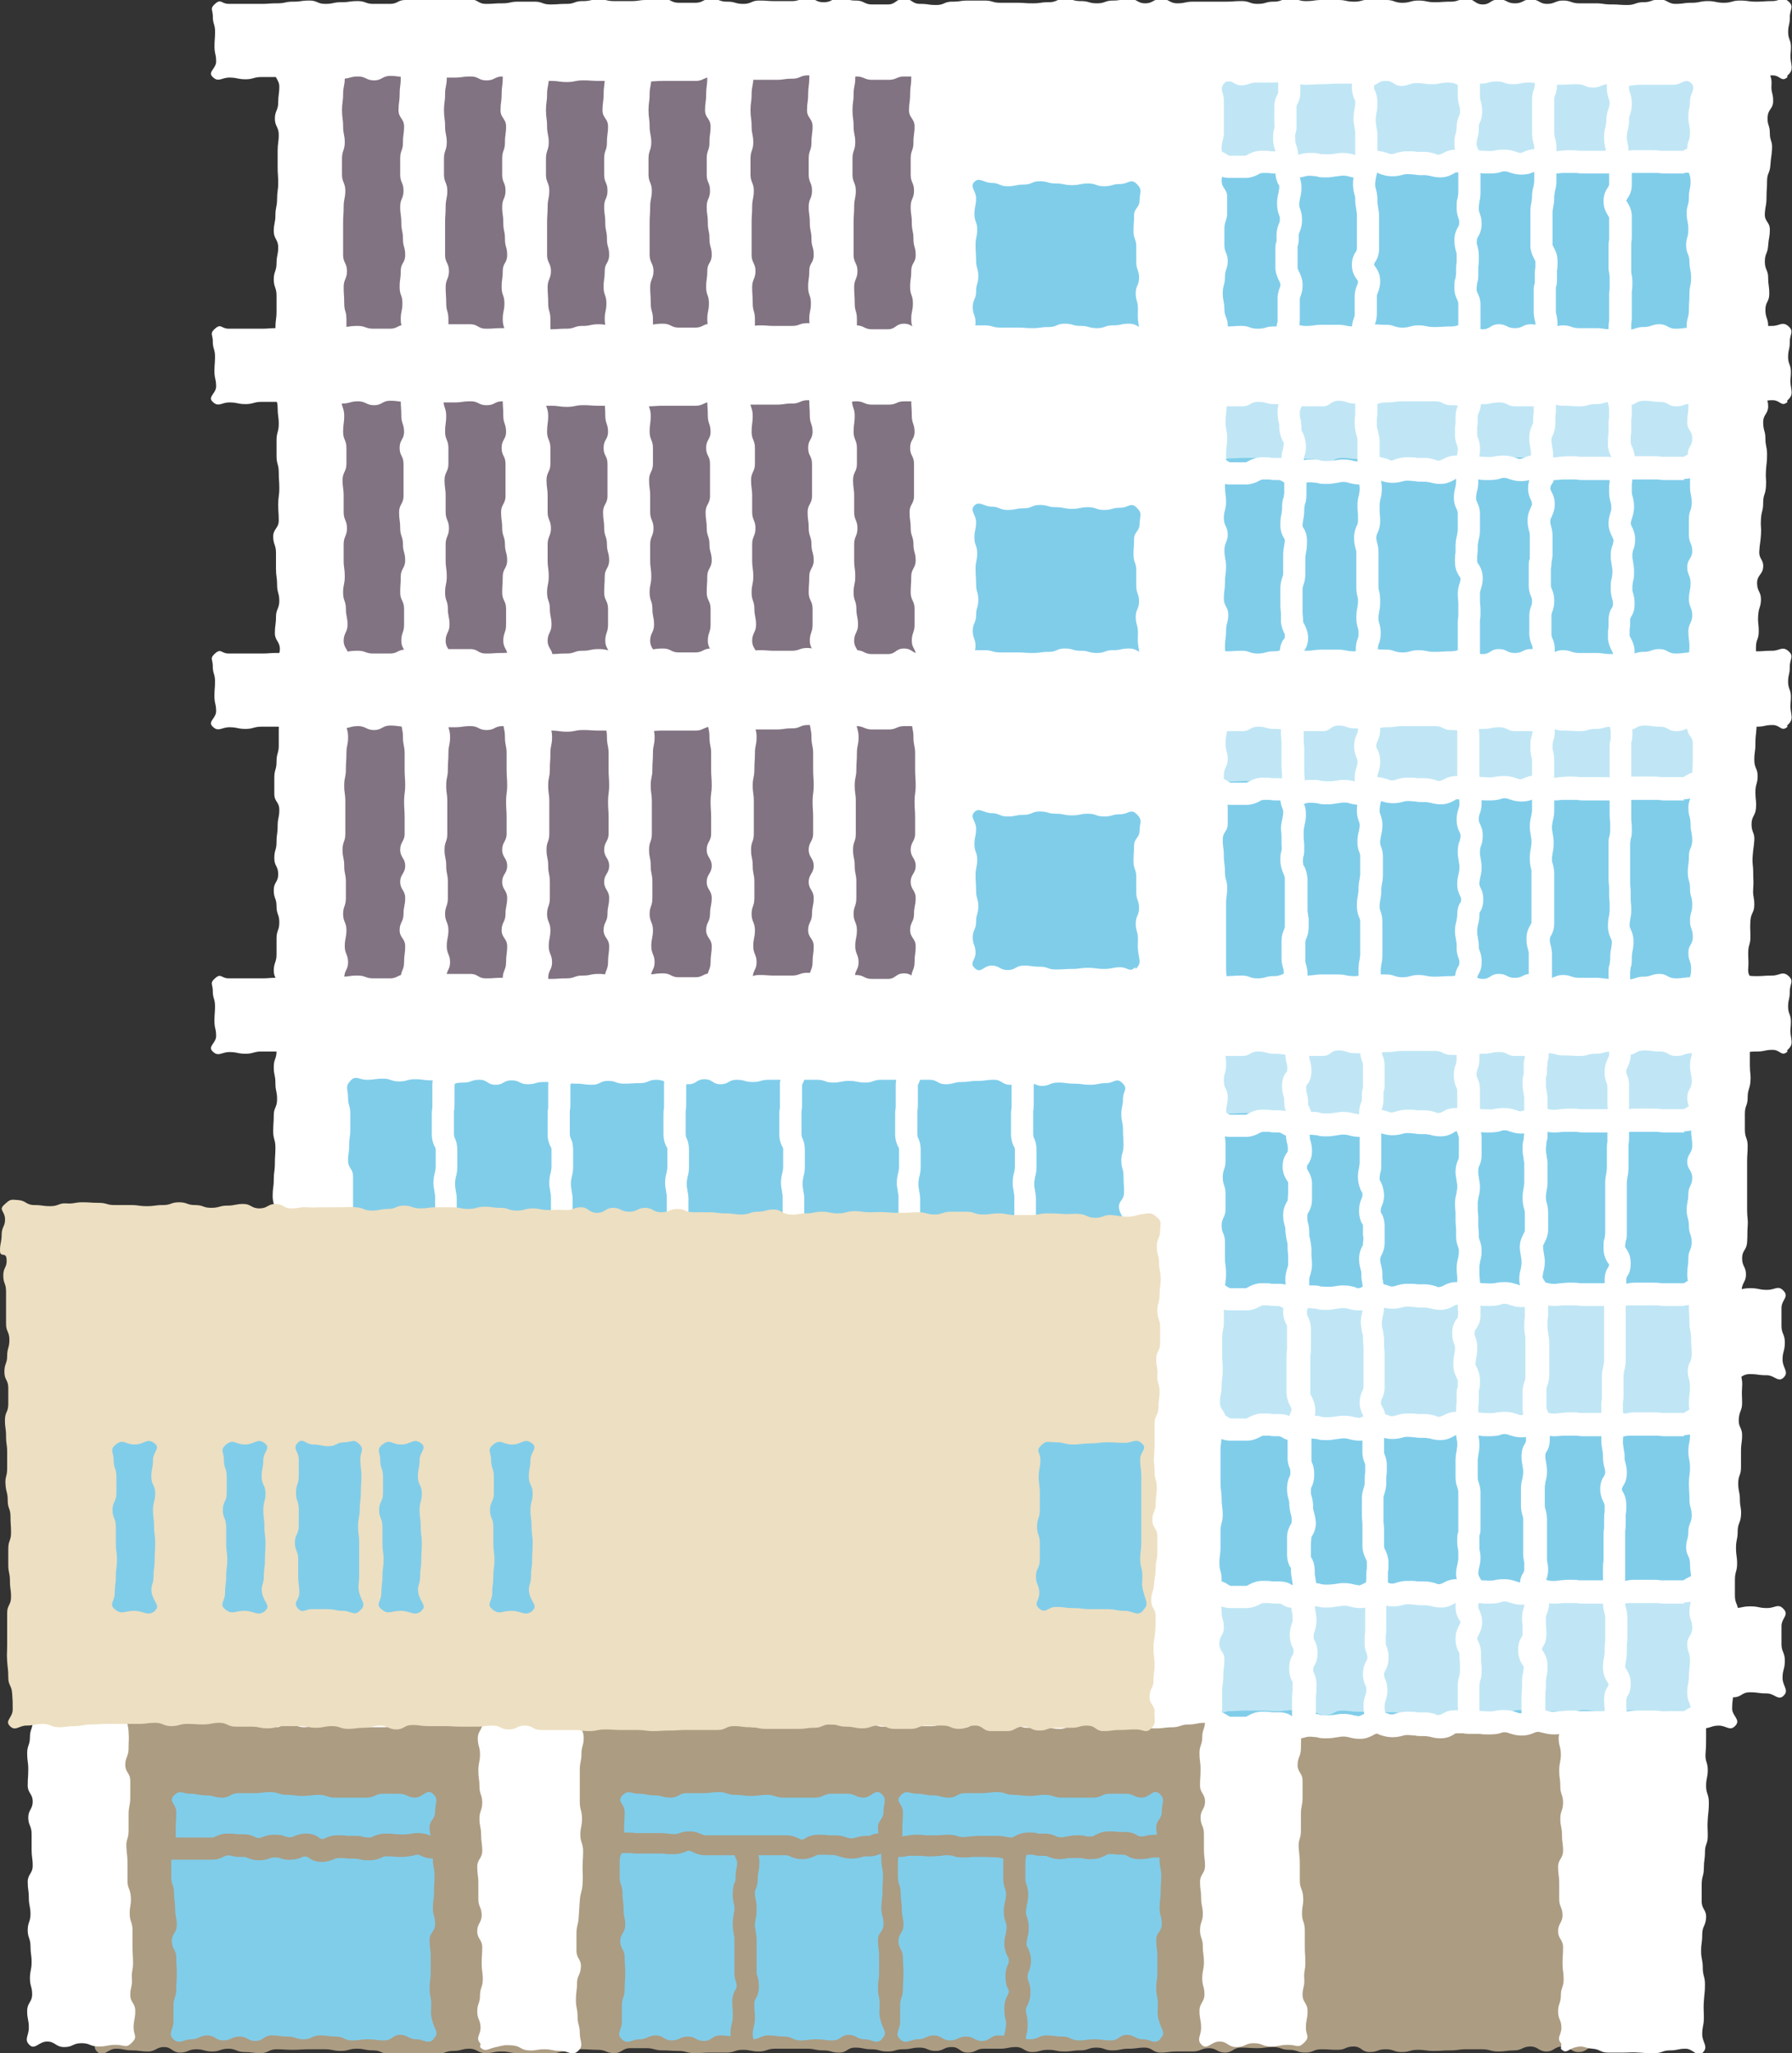 <svg xmlns="http://www.w3.org/2000/svg" viewBox="0 0 32.33 37.04"><rect x="0" y="0" width="32.33" height="37.04" fill="#333333" stroke="none"/><path fill="#ac9c82" d="M29.33 36.95c-.1.1-.12.02-.27.02s-.14-.04-.29-.04-.14.09-.29.09-.14-.1-.29-.1-.15.09-.29.09-.15-.09-.29-.09-.15.07-.29.07-.15.02-.29.02-.15-.04-.29-.04h-.29c-.14 0-.14.02-.29.02s-.14.01-.29.01-.14-.02-.29-.02-.14.04-.29.04-.14-.05-.29-.05-.14.05-.29.05-.14-.1-.29-.1-.14.06-.29.06-.14-.01-.29-.01-.14.06-.29.06-.14-.05-.29-.05-.15-.05-.29-.05-.15.02-.29.02-.15-.01-.29-.01-.15.09-.29.09-.15-.08-.29-.08-.15.06-.29.06h-.29c-.14 0-.15.02-.29.02s-.15-.09-.29-.09-.14.02-.29.02-.14.03-.29.03-.14-.05-.29-.05-.14.05-.29.05-.14.02-.29.02-.14-.03-.29-.03-.15.04-.29.04-.15-.09-.29-.09-.15.03-.29.03h-.29c-.14 0-.14.07-.29.07s-.14-.1-.29-.1-.14.07-.29.07-.14-.06-.29-.06-.14.03-.29.03-.14.04-.29.04-.14-.04-.29-.04-.14-.03-.29-.03-.14.09-.29.09-.14-.04-.29-.04-.14-.03-.29-.03h-.58c-.14 0-.15.05-.29.05s-.15-.03-.29-.03-.15.05-.29.05h-.29c-.14 0-.15.01-.29.01s-.15-.04-.29-.04-.15-.01-.29-.01-.15-.04-.29-.04h-.29c-.14 0-.15.09-.29.09s-.15-.06-.29-.06-.15-.01-.29-.01-.15.04-.29.04-.15.04-.29.04-.15-.01-.29-.01h-.29c-.14 0-.15-.03-.29-.03s-.15.03-.29.03-.15-.08-.29-.08-.15.04-.29.04-.15.05-.29.05h-.87c-.15 0-.14-.06-.29-.06s-.15-.03-.29-.03-.15.04-.29.04-.15-.03-.29-.03h-.29c-.14 0-.15.01-.29.01s-.15-.01-.29-.01-.15.07-.29.07-.15-.02-.29-.02-.15-.06-.29-.06-.15.05-.29.05-.15-.04-.29-.04-.15.06-.29.06-.15-.1-.29-.1-.15.08-.29.08-.15-.02-.29-.02-.15-.03-.29-.03-.22.16-.33.06 0-.18 0-.32-.03-.14-.03-.29.07-.14.07-.29.03-.14.03-.29-.07-.14-.07-.28.02-.14.02-.28-.04-.14-.04-.29.05-.14.05-.29v-.29c0-.15.04-.14.04-.29s-.06-.14-.06-.29v-.29c0-.15.04-.14.04-.29s-.05-.14-.05-.29.01-.14.01-.29.02-.14.02-.29-.01-.14-.01-.29.02-.14.02-.29-.05-.14-.05-.29.07-.14.07-.29-.01-.14-.01-.29-.02-.14-.02-.29-.1-.19 0-.29.15 0 .29 0h.29c.15 0 .14.07.29.07s.14-.08.29-.08.15.02.29.02.15.05.29.05.15-.04.29-.04.15-.06.29-.06.15.06.29.06.15-.03.29-.03.14.02.29.02.14-.02.29-.02.14.04.29.04.14-.02.29-.02h.29c.15 0 .14.04.29.04s.14-.09.29-.09.14.03.29.03.14.06.29.06.14-.02.29-.02.14.03.29.03.15-.09.29-.09.15.02.29.02.15.08.29.08.15-.04.29-.04h.29c.14 0 .15-.04.29-.04h.29c.14 0 .15.03.29.03s.15-.02.29-.02h.29c.15 0 .14.08.29.08h.58c.15 0 .14-.02.29-.02s.14-.03.29-.03.15-.05.29-.05h.29c.14 0 .15.1.29.1s.15-.06.29-.06.14.02.29.02h.29c.15 0 .14-.05.29-.05s.14.05.29.05.14-.03.29-.03.14-.04.29-.04.14.1.29.1h.29c.15 0 .14-.05.29-.05s.14-.04.29-.04.14.08.29.08.14-.08.29-.08.15.03.29.03.15-.03.29-.03.15.08.29.08.15-.07.29-.07.15.02.29.02.15.05.29.05.15-.08.29-.08.15.06.29.06.15-.04.29-.04h.29c.14 0 .15.06.29.06s.15.03.29.03h.29c.14 0 .15-.06.29-.06s.15-.02.29-.02h.29c.14 0 .15.05.29.05h.29c.14 0 .15-.06.29-.06s.15.05.29.05.15-.02.29-.02.15.04.29.04.15.01.29.01.15-.08.29-.08.14.04.29.04h.29c.15 0 .15-.03.29-.03s.15.01.29.01h.29c.14 0 .15.01.29.01s.15.03.29.03.15.04.29.04.15-.05.29-.05.15-.03.29-.03.15.03.29.03.15-.04.29-.04.15.02.29.02.15.06.29.06.15-.02.29-.02.15.04.29.04.15-.03.29-.03h.29c.14 0 .16-.1.26 0s.05.11.05.26.03.14.03.29-.04.14-.04.29.04.14.04.29-.1.14-.1.28.09.14.09.28v.58c0 .15-.03.14-.03.29s-.02.14-.02.29.04.14.04.29-.01.14-.01.29-.07.14-.07.29.09.14.09.29-.03.14-.03.29v.29c0 .15.02.14.02.29s-.02.14-.02.29.02.14.02.29.02.14.02.29v.29c0 .15-.1.15-.07.29s.11.16 0 .26Z"/><path fill="#80cdea" d="M7.82 36.79c-.1.1-.17 0-.31 0s-.15-.08-.29-.08-.14.1-.29.1-.14-.02-.29-.02-.15.02-.29.02-.15-.07-.29-.07-.15-.02-.29-.02-.15.07-.29.07-.15-.05-.29-.05-.15-.02-.29-.02-.15.1-.29.1-.15-.08-.29-.08-.15.07-.29.07-.15-.09-.29-.09-.15.07-.29.07-.21.1-.32 0 0-.17 0-.32v-.29c0-.14.05-.15.05-.29s.01-.15.01-.29-.01-.15-.01-.29-.08-.15-.08-.29.09-.15.09-.29-.03-.15-.03-.29-.02-.15-.02-.29-.05-.15-.05-.29v-.29c0-.14.08-.15.08-.29v-.29c0-.14.01-.15.01-.3s-.15-.19-.04-.3.15-.03.29-.03.15.03.29.03.14.04.29.04.14-.08.29-.08h.29c.14 0 .15-.02.29-.02s.15.05.29.05.15.02.29.02.15-.02.29-.02.15.05.29.05h.58c.14 0 .15-.07.29-.07h.29c.14 0 .15.07.29.07s.21-.17.32-.07.04.17.04.32-.1.15-.1.29.04.15.04.29.02.15.02.29.03.15.03.29-.01.15-.01.29-.02.15-.02.29.04.15.04.29-.1.15-.1.29.02.15.02.29v.29c0 .14-.02.15-.02.29s.03.15.03.29-.02.15.02.3c.04.16.13.21.03.31Zm8.09 0c-.1.1-.17 0-.31 0s-.15-.08-.29-.08-.14.1-.29.1-.14-.02-.29-.02-.15.02-.29.02-.15-.07-.29-.07-.15-.02-.29-.02-.15.07-.29.07-.15-.05-.29-.05-.15-.02-.29-.02-.15.1-.29.1-.15-.08-.29-.08-.15.07-.29.07-.15-.09-.29-.09-.15.07-.29.07-.21.1-.32 0 0-.17 0-.32v-.29c0-.14.05-.15.05-.29s.01-.15.01-.29-.01-.15-.01-.29-.08-.15-.08-.29.09-.15.09-.29-.03-.15-.03-.29-.02-.15-.02-.29-.05-.15-.05-.29v-.29c0-.14.08-.15.08-.29v-.29c0-.14.01-.15.01-.3s-.15-.19-.04-.3.15-.03.29-.03.15.03.29.03.14.04.29.04.14-.08.29-.08h.29c.14 0 .15-.02.29-.02s.15.05.29.05.15.02.29.02.15-.02.29-.02.15.05.29.05h.58c.14 0 .15-.07.29-.07h.29c.14 0 .15.07.29.07s.21-.17.32-.07.04.17.04.32-.1.15-.1.29.04.15.04.29.02.15.02.29.03.15.03.29-.01.15-.01.29-.02.15-.02.29.04.15.04.29-.1.15-.1.29.02.15.02.29v.29c0 .14-.02.15-.02.29s.03.15.03.29-.02.15.02.3c.04.16.13.21.03.31Zm5.02 0c-.1.1-.17 0-.31 0s-.15-.08-.29-.08-.14.1-.29.1-.14-.02-.29-.02-.15.02-.29.02-.15-.07-.29-.07-.15-.02-.29-.02-.15.07-.29.07-.15-.05-.29-.05-.15-.02-.29-.02-.15.1-.29.1-.15-.08-.29-.08-.15.07-.29.07-.15-.09-.29-.09-.15.07-.29.07-.21.1-.32 0 0-.17 0-.32v-.29c0-.14.05-.15.05-.29s.01-.15.01-.29-.01-.15-.01-.29-.08-.15-.08-.29.09-.15.09-.29-.03-.15-.03-.29-.02-.15-.02-.29-.05-.15-.05-.29v-.29c0-.14.08-.15.08-.29v-.29c0-.14.01-.15.01-.3s-.15-.19-.04-.3.15-.03.29-.03.15.03.29.03.14.04.29.04.14-.08.29-.08h.29c.14 0 .15-.02.29-.02s.15.05.29.05.15.02.29.02.15-.02.29-.02.15.05.29.05h.58c.14 0 .15-.07.29-.07h.29c.14 0 .15.07.29.07s.21-.17.32-.07.04.17.04.32-.1.15-.1.29.04.15.04.29.02.15.02.29.03.15.03.29-.01.15-.01.29-.02.15-.02.29.04.15.04.29-.1.15-.1.29.02.15.02.29v.29c0 .14-.02.15-.02.29s.03.15.03.29-.02.15.02.3c.04.16.13.21.03.31Z"/><path fill="#ac9c82" d="M14.47 33.54c-.12 0-.19-.04-.24-.06-.03-.01-.03-.01-.05-.01h-1.45c-.12 0-.19-.04-.24-.06-.07-.04-.08-.02-.13 0-.06.02-.11.04-.21.04-.09 0-.13 0-.18-.01h-.4c-.09 0-.13 0-.18-.01h-.27c-.05 0-.13-.02-.21 0-.05.02-.11.04-.21.04s-.16-.02-.2-.03a.5.5 0 0 0-.22 0c-.05 0-.12-.02-.22.02a.5.5 0 0 1-.22.05c-.1 0-.15-.01-.19-.02a.6.6 0 0 0-.23 0h-.15c-.1 0-.16-.02-.21-.03a.25.25 0 0 0-.17 0c-.04.01-.1.03-.2.03-.08 0-.13 0-.17-.01H8.4c-.02 0-.03 0-.05.01-.05.02-.11.06-.23.06-.09 0-.14 0-.18-.02h-.11c-.12 0-.19-.03-.23-.05-.08-.04-.11-.01-.16 0-.04 0-.09.02-.19.02-.09 0-.13 0-.18-.01h-.11c-.02 0-.02 0-.05.01-.05.02-.12.06-.24.06-.09 0-.14 0-.18-.02-.03 0-.05-.01-.11-.01-.09 0-.13 0-.17-.01H6.1l-.05.01s-.12.06-.24.06c-.14 0-.21-.05-.26-.09-.06-.01-.06-.01-.09 0a.5.5 0 0 1-.22.05.4.4 0 0 1-.19-.03.33.33 0 0 0-.17 0c-.05.02-.11.04-.21.04a.5.5 0 0 1-.22-.05c-.03-.01-.03-.01-.06-.01-.09 0-.13 0-.17-.01-.04 0-.08-.04-.17 0-.05.02-.11.06-.23.06h-.86c-.09 0-.14 0-.18-.02-.03 0-.05-.01-.11-.01v-.4c.09 0 .14 0 .18.02.03 0 .05.01.11.01h.86c.02 0 .03 0 .05-.01.05-.02.11-.06.23-.06.09 0 .13 0 .17.01h.11c.11 0 .18.03.22.05.06.03.09.02.14 0s.11-.04.21-.04.15.01.19.03c.05.01.09.03.16 0a.5.5 0 0 1 .22-.05c.14 0 .21.05.26.09.05.01.05.01.07 0 .04-.02.12-.06.24-.06.09 0 .13 0 .17.01h.11c.09 0 .14 0 .18.02.03 0 .05.01.11.01.02 0 .02 0 .05-.01.05-.02.12-.06.24-.06.09 0 .13 0 .18.01.05 0 .15.01.22 0 .04 0 .09-.02.19-.02.12 0 .19.03.23.05.03.01.03.01.06.01.09 0 .14 0 .18.02h.11c.02 0 .03 0 .05-.01.05-.02.11-.06.23-.06.08 0 .13 0 .17.01.05 0 .14.01.21 0 .04-.01.1-.03.2-.03s.16.02.21.03c.08.03.16.01.22.01h.15c.1 0 .15.01.19.02.05.01.09.03.16 0a.5.5 0 0 1 .22-.05h.29c.1 0 .16.02.2.03.05.02.1.02.16 0 .05-.02.11-.04.21-.04h.29c.09 0 .13 0 .18.01h.4c.09 0 .13 0 .18.01.05 0 .12.02.19 0 .06-.02.11-.04.21-.04.12 0 .19.04.24.06.03.01.03.01.05.01h1.45c.12 0 .19.04.24.06s.04.03.1 0c.04-.03.12-.07.25-.07.09 0 .13 0 .17.01h.12c.1 0 .16.02.22.04s.11.02.16 0c.04-.01.1-.03.2-.03.03 0 .04 0 .07-.01.04-.02.11-.04.22-.04s.18.03.22.05c.08.03.13.01.18 0 .04 0 .09-.02.18-.02s.13 0 .18.01h.23c.04 0 .09-.01.17-.01.1 0 .15.01.2.03.07.02.15.01.21 0 .04 0 .09-.01.18-.01h.29c.1 0 .15.01.19.02.03 0 .05.01.1.01.08-.04.16-.09.29-.09.09 0 .14 0 .18.02h.11c.11 0 .18.03.22.05.08.03.14.01.18 0 .04 0 .09-.02.18-.02s.13 0 .18.02h.11c.08-.04.16-.09.29-.09.09 0 .13 0 .17.01h.12c.13 0 .2.04.24.07l.04.01s.07 0 .1-.01c.04-.01.1-.02.19-.02h.29s.07 0 .1-.01c.04-.01.1-.02.19-.02h.29c.09 0 .15.01.19.02.06.01.16.01.21 0 .04 0 .09-.01.18-.01h.29c.12 0 .19.04.24.06.03.01.03.02.05.02h.29v.4h-.29c-.12 0-.19-.04-.24-.06-.03-.01-.03-.02-.05-.02h-.4c-.04 0-.09.01-.18.01s-.15-.01-.19-.02a.7.7 0 0 0-.24 0c-.06 0-.17 0-.25.02-.04.01-.1.02-.2.02h-.29s-.07 0-.1.01c-.04.01-.1.02-.19.02-.13 0-.2-.04-.24-.07l-.04-.01c-.09 0-.13 0-.17-.01h-.12c-.08.04-.16.09-.29.09-.09 0-.13 0-.18-.02h-.22c-.04 0-.09.02-.18.02a.5.5 0 0 1-.22-.05c-.03-.01-.04-.01-.07-.01-.09 0-.14 0-.18-.02h-.11l-.04.01s-.12.07-.25.07c-.1 0-.15-.01-.19-.02-.08-.02-.19-.01-.25-.02h-.24c-.04 0-.09.01-.18.01-.1 0-.15-.01-.2-.03a.5.5 0 0 0-.21 0c-.04 0-.09.01-.17.01s-.13 0-.18-.01h-.22c-.04 0-.09.02-.18.02a.5.5 0 0 1-.22-.05.17.17 0 0 0-.14 0 .5.5 0 0 1-.22.04c-.04 0-.06 0-.09.01-.04.01-.1.03-.2.03s-.16-.02-.22-.04c-.1-.04-.19-.02-.25-.03h-.12l-.04.01s-.12.07-.25.07Z"/><path fill="#ac9c82" d="M18.51 36.82h-.4c0-.1.02-.16.03-.2 0-.03.01-.05.01-.09 0-.05 0-.07-.01-.1a.8.8 0 0 1-.02-.2c0-.12.04-.2.06-.24.01-.03.02-.03.02-.05 0-.04 0-.04-.02-.07-.02-.04-.04-.11-.04-.22s.03-.18.05-.22c.01-.03.01-.04.01-.07s0-.03-.02-.06c-.02-.05-.06-.12-.06-.23 0-.1.02-.16.03-.2 0-.03.01-.05.01-.09s0-.05-.01-.08c-.02-.06-.04-.12-.04-.22s.02-.16.03-.21c0-.03.01-.04.01-.09 0-.04 0-.05-.01-.08-.01-.04-.04-.1-.04-.21v-.3c0-.1.01-.15.02-.19 0-.03.01-.05.01-.1h.4c0 .1-.01.15-.02.19 0 .03-.01.05-.01.1v.3c0 .04 0 .05.01.08.01.04.04.1.04.21s-.02.16-.03.21c0 .03-.01.04-.01.09 0 .04 0 .05.01.08.02.06.04.12.04.22s-.02.16-.03.2c0 .03-.01.05-.01.09 0 .03 0 .03.02.06.02.05.06.12.06.24 0 .11-.03.18-.05.22-.01.03-.01.04-.01.07s0 .04.01.07a.5.5 0 0 1 .04.22c0 .12-.04.2-.06.24-.01.03-.02.03-.02.05 0 .05 0 .07.01.1.01.04.02.1.02.2s-.02.16-.03.2c0 .03-.01.05-.01.09Zm-4.89.15h-.4s0-.06-.01-.09c-.01-.04-.03-.1-.03-.2s.02-.16.03-.2c0-.03.01-.04.01-.08v-.11c0-.04-.01-.09-.01-.17 0-.12.04-.2.07-.24l.01-.04s0-.05-.01-.08a.5.5 0 0 1-.03-.2V35c0-.05 0-.06-.01-.09 0-.04-.02-.09-.02-.19s.01-.15.02-.19c0-.03.01-.05.01-.09s0-.06-.01-.09a.7.7 0 0 1-.02-.19c0-.11.02-.17.04-.21.01-.03.01-.04.01-.07 0-.09.01-.14.02-.18 0-.03.01-.05.01-.1l-.01-.04s-.06-.11-.06-.23h.4s0 .02.01.04c.02.04.06.11.06.23 0 .09-.01.14-.02.18 0 .03-.01.05-.01.1 0 .11-.02.17-.04.21-.01.03-.01.04-.01.07 0 .04 0 .06.01.09.01.04.02.09.02.19s-.01.15-.02.19c0 .03-.01.05-.01.09s0 .06.01.09c0 .04.02.09.02.19v.56c0 .04 0 .05.01.08.02.05.03.11.03.2a.4.4 0 0 1-.07.24l-.01.04v.11c0 .04.01.09.01.17 0 .1-.02.16-.03.2 0 .03-.01.04-.01.08s0 .06.01.09c.01.04.03.1.03.19Z"/><path fill="#fff" d="M.53 30.47c-.1.11 0 .14 0 .29s.06.15.06.29-.05.15-.05.29-.05.15-.05.29.02.15.02.29-.01.15-.01.29.09.15.09.29-.08.15-.08.29.06.15.06.29v.29c0 .14.02.15.02.29s-.09.15-.09.29.02.15.02.29.03.15.03.29-.05.15-.05.29.05.15.05.29.02.15.02.29-.03.15-.03.29.04.15.04.29-.09.15-.09.3.03.15.03.3-.09.21.01.31.17-.06.32-.06.15.1.31.1.15-.07.31-.07.15.06.31.06.15-.03.31-.03.18.07.29-.04.03-.13.03-.27.03-.15.03-.3-.09-.15-.09-.29.04-.15.03-.29.02-.15.02-.29-.01-.15-.01-.29v-.3c0-.15-.05-.15-.05-.3s.03-.15.02-.3-.06-.15-.06-.29v-.3c0-.15-.01-.15-.02-.3s.04-.15.04-.3v-.3c0-.15.03-.15.03-.3v-.3c0-.15-.09-.15-.09-.29s.06-.15.06-.3.01-.15 0-.3-.04-.15-.04-.3-.05-.15-.05-.3.12-.17.02-.27-.12.02-.26.02-.15-.02-.29-.02-.14.04-.29.04-.15-.08-.29-.07-.15.07-.29.05c-.15-.03-.19-.1-.29 0Zm8.14 6.4c-.1-.11 0-.15 0-.29s-.06-.15-.06-.29.05-.15.05-.29.05-.15.05-.29-.02-.15-.02-.29.01-.15.01-.29-.09-.15-.09-.29.08-.15.08-.29-.06-.15-.06-.29v-.29c0-.14-.02-.15-.02-.29s.09-.15.09-.29-.02-.15-.02-.29-.03-.15-.03-.29.05-.15.05-.29-.05-.15-.05-.29-.02-.15-.02-.29.03-.15.03-.29-.04-.15-.04-.29.09-.15.09-.3-.03-.15-.03-.3-.12-.18-.01-.28.14-.06.29-.06.15.1.31.1.15-.07.31-.07.15.06.31.06.15-.03.31-.03.22-.14.33-.04-.04.17-.04.32-.04.15-.04.29.08.15.08.3-.04.15-.04.29-.03.15-.03.29v.58c0 .14.04.15.04.3s-.03.15-.03.29.05.15.05.3-.01.15-.01.29.01.15 0 .3-.04.15-.05.3l-.02.3c-.01.15-.04.15-.04.3v.3c0 .15.09.15.08.3s-.07.15-.07.29-.02.15-.02.3.03.15.03.3.04.15.04.3.08.22-.03.32-.17 0-.32 0-.14-.03-.29-.03-.15.03-.29.02-.14-.08-.29-.09-.15 0-.29.03c-.15.03-.19.1-.29 0Zm13.01-6.4c-.1.11 0 .14 0 .29s.06.15.06.29-.05.15-.05.29-.05.15-.05.29.02.15.02.29-.01.15-.01.29.09.15.09.29-.08.15-.08.29.06.15.06.29v.29c0 .14.02.15.02.29s-.09.15-.09.29.02.15.02.29.03.15.03.29-.05.15-.05.29.05.15.05.29.02.15.02.29-.03.15-.03.29.04.15.04.29-.09.15-.09.3.03.15.03.3-.09.21.01.31.17-.06.32-.06.15.1.31.1.15-.07.31-.07.15.06.31.06.15-.03.31-.03.18.07.29-.04.03-.13.03-.27.03-.15.03-.3-.09-.15-.09-.29.04-.15.03-.29.02-.15.02-.29-.01-.15-.01-.29v-.3c0-.15-.05-.15-.05-.3s.03-.15.02-.3-.06-.15-.06-.29v-.3c0-.15-.01-.15-.02-.3s.04-.15.04-.3v-.3c0-.15.03-.15.03-.3v-.3c0-.15-.09-.15-.09-.29s.06-.15.06-.3.01-.15 0-.3-.04-.15-.04-.3-.05-.15-.05-.3.12-.17.02-.27-.12.02-.26.02-.15-.02-.29-.02-.14.04-.29.04-.15-.08-.29-.07-.15.07-.29.05c-.15-.03-.19-.1-.29 0Zm6.49 6.4c-.1-.11 0-.15 0-.29s-.06-.15-.06-.29.05-.15.05-.29.05-.15.05-.29-.02-.15-.02-.29.01-.15.01-.29-.09-.15-.09-.29.08-.15.08-.29-.06-.15-.06-.29v-.29c0-.14-.02-.15-.02-.29s.09-.15.09-.29-.02-.15-.02-.29-.03-.15-.03-.29.05-.15.05-.29-.05-.15-.05-.29-.02-.15-.02-.29.03-.15.03-.29-.04-.15-.04-.29.09-.15.09-.3-.03-.15-.03-.3-.12-.17-.01-.28.13-.06.28-.06.15.1.3.1.15-.07.3-.07.15.06.29.06.15-.03.29-.03.15-.04.3-.04.15.04.3.04.15.03.3.03.22-.18.32-.07-.03.17-.04.32-.03.15-.03.29v.3c0 .15 0 .15-.01.29s.04.15.04.29-.03.15-.03.29.05.15.05.3-.01.15-.02.3 0 .15 0 .3-.05.15-.05.29-.02.15-.02.29-.04.15-.04.3v.3c0 .15.09.15.08.3s-.07.15-.07.3-.02.15-.02.3.03.15.03.3.04.15.04.3-.01.15-.02.3 0 .15 0 .3-.03.15-.03.3.12.22.01.33c-.1.1-.17-.07-.31-.07s-.14.03-.28.03-.14.05-.28.05-.14 0-.28-.01-.14 0-.28 0h-.28c-.14 0-.14-.06-.28-.07s-.15-.06-.29-.03c-.15.03-.18.14-.28.03Z"/><path fill="#fff" d="M31.93.99c.1.1-.01.11-.01.25s.05.14.04.29.03.14.03.29-.09.14-.1.29.04.14.04.29.05.14.04.29-.02.14-.03.29-.06.14-.06.29-.01.14-.01.29-.02.14-.03.29.09.15.09.29-.02.14-.03.29-.06.14-.06.29.06.15.06.29.02.14.02.29-.07.14-.07.29.05.15.05.29.01.14.01.29-.07.14-.07.29.02.14.02.29 0 .14-.01.29.05.15.05.29-.09.14-.09.29.04.15.04.29.03.14.03.29-.01.14-.02.29.01.14 0 .29-.05.14-.05.29-.03.14-.04.29.01.14 0 .29-.02.14-.03.29.08.15.07.29-.11.14-.11.29.07.15.07.29-.04.14-.05.29.01.14.01.29-.05.14-.05.29v.29c0 .15.02.14.02.29s-.02.14-.02.29.01.14 0 .29.02.14.01.29-.02.14-.02.29-.02.14-.02.29.06.15.06.29-.04.14-.04.29.02.15.01.29-.08.14-.08.29.06.15.05.29-.02.14-.03.29.01.14.01.29.01.14 0 .29.02.14.02.29-.06.14-.07.29 0 .14 0 .29-.04.14-.04.29.01.14 0 .29.09.15.08.29-.03.14-.04.29-.05.14-.06.29.07.15.07.29-.02.14-.02.29v.29c0 .15.02.15.01.29s-.05.14-.05.29-.05.14-.05.29v.29c0 .15.05.15.05.29s-.01.14-.01.29v.87c0 .15.02.15.01.29s0 .14-.01.29-.09.14-.09.29.07.15.07.29-.07.14-.08.29.05.15.04.29 0 .14 0 .29.01.15 0 .29 0 .14-.01.29-.04.14-.04.29.03.15.02.29 0 .15 0 .29-.05.14-.06.29.06.15.06.29-.02.14-.02.29v.29c0 .15-.05.14-.05.29s.03.15.03.29.03.15.02.29-.06.14-.06.29-.03.14-.03.29.02.15.02.29-.04.14-.04.29v.29c0 .14.06.15.06.29v.29c0 .14.03.15.02.29s-.11.14-.11.29v.58c0 .14-.02.15-.02.29s.16.2.06.31-.16 0-.3 0-.15.05-.29.05-.15-.1-.29-.1-.15.03-.29.03-.15-.04-.29-.04-.15.04-.29.04-.15.02-.29.02h-.29c-.15 0-.14.03-.29.03s-.14-.08-.29-.08-.14.04-.29.04-.14.03-.29.03h-.29c-.15 0-.14.02-.29.02h-.29c-.15 0-.14-.07-.29-.07h-.29c-.14 0-.15.05-.29.05s-.15-.03-.29-.03-.15.08-.29.08-.15-.08-.29-.08-.15.06-.29.06h-.29c-.14 0-.15-.04-.29-.04h-.29c-.14 0-.15.04-.29.04s-.14-.05-.29-.05-.14.04-.29.04-.14-.08-.29-.08-.14.04-.29.04-.14-.01-.29-.01-.14-.04-.29-.04h-.29c-.14 0-.15.03-.29.03s-.15.05-.29.05-.15.02-.29.02h-.29c-.14 0-.14-.09-.29-.09h-.29c-.15 0-.14.04-.29.04s-.14-.02-.29-.02-.14.08-.29.08-.14-.03-.29-.03-.14.01-.29.01-.14-.06-.29-.06h-.29c-.15 0-.14-.03-.29-.03s-.14.09-.29.09-.15-.08-.29-.08-.15.05-.29.05h-.29c-.14 0-.15-.03-.29-.03s-.15.04-.29.04-.15-.07-.29-.07-.15.04-.29.04-.15-.01-.29-.01-.15-.03-.29-.03-.15.02-.29.02-.15.05-.29.05h-.29c-.14 0-.15.01-.29.01s-.15-.08-.29-.08-.15.04-.29.04-.15-.05-.29-.05-.15-.02-.29-.02-.15.05-.29.05h-.29c-.14 0-.15.01-.29.01h-.29c-.14 0-.15-.06-.29-.06s-.15.07-.29.07-.15-.06-.29-.06-.14.1-.29.1-.14-.09-.29-.09-.15.1-.29.1-.15-.04-.29-.04-.15-.04-.29-.04-.15.03-.29.03-.15.02-.29.02-.15-.01-.29-.01-.15-.04-.29-.04h-.58c-.14 0-.15.07-.29.07h-.29c-.14 0-.15-.02-.29-.02s-.15-.03-.29-.03-.15-.01-.29-.01-.15.06-.29.06-.15-.06-.29-.06-.17.12-.27.02-.02-.12-.02-.27.05-.14.05-.29-.08-.14-.08-.29.07-.14.07-.29-.01-.14-.01-.29v-.29c0-.15-.03-.14-.03-.29s-.04-.14-.04-.29.08-.14.08-.29-.01-.14-.01-.29.02-.14.02-.29v-.29c0-.14-.05-.15-.05-.29s.04-.15.04-.29-.06-.15-.06-.29.03-.15.03-.29v-.29c0-.14-.02-.15-.02-.29s.06-.14.06-.29-.05-.14-.05-.29.05-.14.05-.29.02-.14.02-.29-.03-.14-.03-.29v-.29c0-.15.04-.14.04-.29s.02-.14.02-.29v-.29c0-.15-.02-.14-.02-.29s-.02-.14-.02-.29.03-.15.03-.29.02-.15.02-.29-.06-.15-.06-.29-.04-.15-.04-.29.02-.15.02-.29.02-.15.02-.29.01-.15.01-.29-.04-.15-.04-.29.01-.15.01-.29.06-.14.06-.29-.03-.14-.03-.29-.03-.14-.03-.29.05-.14.05-.29-.03-.14-.03-.29-.03-.14-.03-.29.09-.15.09-.29v-.29c0-.14-.08-.15-.08-.29s.05-.15.05-.29v-.29c0-.15.05-.14.05-.29s-.05-.14-.05-.29-.05-.14-.05-.29.08-.14.08-.29-.07-.14-.07-.29.04-.14.04-.29.02-.14.02-.29.03-.14.03-.29-.09-.14-.09-.29v-.29c0-.15.04-.14.04-.29s.04-.15.04-.29v-.29c0-.14.02-.15.02-.29s-.1-.15-.1-.29.09-.15.09-.29-.08-.15-.08-.29.09-.15.09-.29-.09-.15-.09-.29.02-.15.02-.29.06-.15.06-.29-.04-.15-.04-.29-.02-.15-.02-.29v-.29c0-.14-.05-.15-.05-.29s.1-.15.1-.29-.01-.15-.01-.29.02-.15.02-.29-.01-.15-.01-.29-.04-.15-.04-.29v-.29c0-.14.04-.15.04-.29s-.02-.15-.02-.29-.05-.15-.05-.29.02-.15.02-.29.05-.14.05-.29-.06-.14-.06-.29v-.29c0-.14.02-.15.02-.29v-.29c0-.14-.05-.15-.05-.29s.05-.15.05-.29.03-.15.03-.29-.08-.15-.08-.29.03-.15.03-.29.03-.15.03-.29.02-.15.02-.29-.01-.15-.01-.29v-.29c0-.14.02-.15.02-.29s-.07-.15-.07-.29.06-.15.06-.29.02-.15.02-.29-.14-.19-.04-.3.15-.03.29-.03.15.03.29.03.15.02.29.02.15-.04.29-.04.15-.02.29-.02.15.04.29.04.15-.05.29-.05.15.09.29.09.15-.02.29-.02.14-.02.29-.02.14-.03.29-.03.15.09.29.09.14-.04.29-.04.15.05.29.04.14-.01.29-.01.14-.03.29-.03.15-.01.29-.01.15.04.29.04.15-.02.29-.02.14-.05.29-.05.15-.02.29-.02.15.01.29.01h.29c.14 0 .15-.02.29-.02s.15.09.29.09.14-.06.29-.06.15.04.29.04h.29c.14 0 .14-.02.29-.02s.14-.06.29-.06h.29c.15 0 .15.08.29.08s.14-.09.29-.09.15.09.29.09.14-.08.29-.08h.29c.14 0 .15.1.29.1s.14-.08.29-.08.15.03.29.03.15.05.29.05.14-.06.29-.06.15.06.29.06.14-.11.29-.11.14.03.29.03.14.05.29.05.14.02.29.02.14-.08.29-.09.15.08.29.08.14-.1.29-.1.15.01.29.01.15.08.29.08.15-.04.29-.04.15-.05.29-.05.15.08.29.08.15-.09.29-.09.15.02.29.02.15.04.29.04.14-.06.29-.06h.29c.14 0 .15.06.29.06s.15.02.29.02.15-.07.29-.07.15.04.29.04.15-.05.29-.05.15.02.29.02.15-.05.29-.05.15.03.29.03.15.02.29.02.15-.03.29-.03h.29c.14 0 .15.05.29.05h.29c.14 0 .15-.07.29-.07s.15.03.29.03.14-.03.29-.03.15.07.29.07.14-.08.29-.08h.29c.14 0 .15.04.29.04h.29c.14 0 .15-.02.29-.02s.15.02.29.02.15-.02.29-.02.15.04.29.04.15.02.29.02.15-.03.29-.03.15-.02.29-.02.15-.02.29-.02.15.06.29.06.15-.05.29-.05.15-.05.29-.05.15.11.3.08.15-.1.26 0Z"/><path fill="#817382" d="M7.28 18.24c-.08.1-.13.02-.26.02s-.13-.03-.26-.03H6.5c-.13 0-.19.12-.28.02-.1-.11 0-.16 0-.31s-.01-.14-.01-.29.07-.15.07-.29-.06-.15-.06-.29.03-.15.03-.29-.06-.15-.06-.29.05-.14.05-.29v-.29c0-.15-.03-.14-.03-.29s-.03-.14-.03-.29.05-.14.05-.29v-.58c0-.15-.02-.14-.02-.29s.03-.14.03-.29.01-.14.01-.29.03-.14.03-.29-.04-.14-.04-.29.02-.15.02-.29-.04-.15-.04-.29-.03-.15-.03-.29.1-.15.1-.29-.09-.15-.09-.29.07-.15.07-.29-.03-.15-.03-.29-.05-.14-.05-.29.03-.14.03-.29-.02-.15-.02-.29v-.29c0-.14.06-.15.06-.29s-.06-.15-.06-.29v-.29c0-.14-.02-.15-.02-.29s.07-.15.07-.29v-.29c0-.14-.06-.15-.06-.29s.02-.15.02-.29-.05-.15-.05-.29.09-.15.09-.29-.09-.15-.09-.29.05-.15.05-.29.04-.15.04-.29v-.29c0-.15-.04-.14-.04-.29s-.01-.15-.01-.29.06-.15.06-.29-.07-.15-.07-.29v-.58c0-.14.01-.15.01-.29s.03-.15.03-.29-.06-.15-.06-.29v-.29c0-.14.05-.15.05-.29s-.03-.15-.03-.29-.02-.15-.02-.29.02-.15.02-.29.03-.15.03-.29.02-.15.02-.29.01-.15.01-.29-.14-.19-.04-.3c.08-.1.14-.02.26-.02s.13.05.26.05.13.01.26.01.14-.1.23 0c.1.11 0 .12 0 .26s.05.14.05.29-.04.15-.04.29-.02.15-.02.29-.02.15-.02.29.1.15.1.29-.02.14-.02.29-.05.14-.05.29v.29c0 .15.06.14.06.29s-.06.14-.06.29.02.14.02.29.03.14.03.29.04.14.04.29-.08.14-.08.29-.02.14-.02.29.05.14.05.29-.03.14-.03.29.05.15.05.29v.58c0 .14-.05.15-.05.29v.29c0 .14.01.15.01.29s.05.15.05.29-.08.14-.08.29.07.14.07.29v.58c0 .14-.08.15-.08.29s.02.15.02.29.05.15.05.29.04.15.04.29-.08.15-.08.29-.01.15-.01.29.07.15.07.29v.29c0 .14-.05.15-.05.29s.08.15.08.29-.07.15-.07.29-.01.15-.01.29.08.15.08.29-.08.14-.08.29.03.14.03.29.03.15.03.29v.29c0 .14.01.15.01.29s-.02.15-.02.29.01.15.01.29v.29c0 .14-.08.15-.08.29s.09.15.09.29-.09.15-.09.29.09.15.09.29-.03.15-.03.29-.07.15-.07.29.1.15.1.29-.02.15-.02.29-.06.15-.06.29-.03.15 0 .3.12.18.02.29Zm1.84 0c-.08.1-.13.02-.26.02s-.13-.03-.26-.03h-.26c-.13 0-.19.12-.28.02-.1-.11 0-.16 0-.31s-.01-.14-.01-.29.07-.15.07-.29-.06-.15-.06-.29.03-.15.03-.29-.06-.15-.06-.29.05-.14.05-.29v-.29c0-.15-.03-.14-.03-.29s-.03-.14-.03-.29.05-.14.05-.29v-.58c0-.15-.02-.14-.02-.29s.03-.14.03-.29.01-.14.01-.29.03-.14.03-.29-.04-.14-.04-.29.02-.15.02-.29-.04-.15-.04-.29-.03-.15-.03-.29.1-.15.1-.29-.09-.15-.09-.29.07-.15.07-.29-.03-.15-.03-.29-.05-.14-.05-.29.03-.14.03-.29-.02-.15-.02-.29v-.29c0-.14.06-.15.06-.29s-.06-.15-.06-.29v-.29c0-.14-.02-.15-.02-.29s.07-.15.07-.29v-.29c0-.14-.06-.15-.06-.29s.02-.15.02-.29S8 7.35 8 7.21s.09-.15.09-.29S8 6.77 8 6.63s.05-.15.05-.29.04-.15.04-.29v-.29c0-.15-.04-.14-.04-.29s-.01-.15-.01-.29.06-.15.06-.29-.07-.15-.07-.29v-.58c0-.14.01-.15.01-.29s.03-.15.03-.29-.06-.15-.06-.29v-.29c0-.14.05-.15.05-.29s-.03-.15-.03-.29-.02-.15-.02-.29.02-.15.02-.29.03-.15.03-.29.02-.15.02-.29.01-.15.01-.29-.14-.19-.04-.3c.08-.1.14-.02.26-.02s.13.05.26.05.13.01.26.01.14-.1.23 0c.1.11 0 .12 0 .26s.05.14.05.29-.04.15-.04.29-.02.15-.02.29-.02.15-.02.29.1.15.1.29-.02.14-.02.29-.05.14-.05.29v.29c0 .15.06.14.06.29s-.06.14-.06.29.02.14.02.29.03.14.03.29.04.14.04.29-.08.14-.08.29-.02.14-.02.29.05.14.05.29-.03.14-.03.29.05.15.05.29v.58c0 .14-.05.15-.05.29v.29c0 .14.01.15.01.29s.05.15.05.29-.08.14-.08.29.07.14.07.29v.58c0 .14-.08.15-.08.29s.02.15.02.29.05.15.05.29.04.15.04.29-.08.15-.08.29-.01.15-.01.29.07.15.07.29v.29c0 .14-.05.15-.05.29s.08.15.08.29-.07.15-.07.29-.01.15-.01.29.08.15.08.29-.08.14-.08.29.03.14.03.29.03.15.03.29v.29c0 .14.01.15.01.29s-.02.15-.02.29.01.15.01.29v.29c0 .14-.08.15-.08.29s.09.15.09.29-.09.15-.09.29.09.15.09.29-.03.15-.03.29-.07.15-.07.29.1.15.1.29-.02.15-.02.29-.06.15-.06.29-.03.15 0 .3.12.18.02.29Zm1.84 0c-.08.1-.13.02-.26.02s-.13-.03-.26-.03h-.26c-.13 0-.19.12-.28.02-.1-.11 0-.16 0-.31s-.01-.14-.01-.29.07-.15.07-.29-.06-.15-.06-.29.03-.15.03-.29-.06-.15-.06-.29.05-.14.05-.29v-.29c0-.15-.03-.14-.03-.29s-.03-.14-.03-.29.05-.14.05-.29v-.58c0-.15-.02-.14-.02-.29s.03-.14.03-.29.01-.14.01-.29.03-.14.03-.29-.04-.14-.04-.29.02-.15.02-.29-.04-.15-.04-.29-.03-.15-.03-.29.1-.15.1-.29-.09-.15-.09-.29.07-.15.07-.29-.03-.15-.03-.29-.05-.14-.05-.29.03-.14.03-.29-.02-.15-.02-.29v-.29c0-.14.06-.15.06-.29s-.06-.15-.06-.29v-.29c0-.14-.02-.15-.02-.29s.07-.15.07-.29v-.29c0-.14-.06-.15-.06-.29s.02-.15.02-.29-.05-.15-.05-.29.09-.15.09-.29-.09-.15-.09-.29.05-.15.05-.29.04-.15.04-.29v-.29c0-.15-.04-.14-.04-.29s-.01-.15-.01-.29.06-.15.06-.29-.07-.15-.07-.29v-.58c0-.14.01-.15.01-.29s.03-.15.03-.29-.06-.15-.06-.29v-.29c0-.14.05-.15.05-.29s-.03-.15-.03-.29-.02-.15-.02-.29.02-.15.02-.29.03-.15.03-.29.02-.15.02-.29.01-.15.01-.29-.14-.19-.04-.3c.08-.1.14-.02.26-.02s.13.05.26.05.13.01.26.01.14-.1.23 0c.1.11 0 .12 0 .26s.05.14.05.29-.04.15-.04.29-.02.15-.02.29-.02.15-.02.29.1.15.1.29-.02.14-.02.29-.05.14-.05.29v.29c0 .15.06.14.06.29s-.06.14-.06.29.02.14.02.29.03.14.03.29.04.14.04.29-.08.14-.08.29-.02.14-.02.29.05.14.05.29-.03.14-.03.29.05.15.05.29v.58c0 .14-.05.15-.05.29v.29c0 .14.01.15.01.29s.05.15.05.29-.08.14-.08.29.07.14.07.29v.58c0 .14-.08.15-.08.29s.02.15.02.29.05.15.05.29.04.15.04.29-.08.15-.08.29-.01.15-.01.29.07.15.07.29v.29c0 .14-.05.15-.05.29s.08.15.08.29-.07.15-.07.29-.01.15-.01.29.08.15.08.29-.08.14-.08.29.03.14.03.29.03.15.03.29v.29c0 .14.01.15.01.29s-.02.15-.02.29.01.15.01.29v.29c0 .14-.08.15-.08.29s.09.15.09.29-.09.15-.09.29.09.15.09.29-.03.15-.03.29-.07.15-.07.29.1.15.1.29-.02.15-.02.29-.06.15-.06.29-.03.15 0 .3.12.18.02.29Zm1.85 0c-.08.1-.13.02-.26.02s-.13-.03-.26-.03h-.26c-.13 0-.19.12-.28.02-.1-.11 0-.16 0-.31s-.01-.14-.01-.29.07-.15.07-.29-.06-.15-.06-.29.03-.15.03-.29-.06-.15-.06-.29.05-.14.05-.29v-.29c0-.15-.03-.14-.03-.29s-.03-.14-.03-.29.05-.14.05-.29v-.58c0-.15-.02-.14-.02-.29s.03-.14.03-.29.01-.14.01-.29.03-.14.03-.29-.04-.14-.04-.29.02-.15.02-.29-.04-.15-.04-.29-.03-.15-.03-.29.1-.15.1-.29-.09-.15-.09-.29.07-.15.07-.29-.03-.15-.03-.29-.05-.14-.05-.29.03-.14.03-.29-.02-.15-.02-.29v-.29c0-.14.06-.15.06-.29s-.06-.15-.06-.29v-.29c0-.14-.02-.15-.02-.29s.07-.15.07-.29v-.29c0-.14-.06-.15-.06-.29s.02-.15.02-.29-.05-.15-.05-.29.09-.15.09-.29-.09-.15-.09-.29.05-.15.05-.29.04-.15.04-.29v-.29c0-.15-.04-.14-.04-.29s-.01-.15-.01-.29.06-.15.06-.29-.07-.15-.07-.29v-.58c0-.14.01-.15.01-.29s.03-.15.03-.29-.06-.15-.06-.29v-.29c0-.14.05-.15.05-.29s-.03-.15-.03-.29-.02-.15-.02-.29.02-.15.02-.29.03-.15.03-.29.02-.15.02-.29.01-.15.01-.29-.14-.19-.04-.3c.08-.1.14-.02.26-.02s.13.05.26.05.13.01.26.01.14-.1.23 0c.1.11 0 .12 0 .26s.05.14.05.29-.04.15-.04.29-.02.15-.02.29-.02.15-.02.29.1.15.1.29-.02.14-.02.29-.05.14-.05.29v.29c0 .15.06.14.06.29s-.06.14-.06.29.02.14.02.29.03.14.03.29.04.14.04.29-.08.14-.08.29-.02.14-.02.29.05.14.05.29-.03.14-.03.29.05.15.05.29v.58c0 .14-.05.15-.05.29v.29c0 .14.01.15.01.29s.05.15.05.29-.08.14-.08.29.07.14.07.29v.58c0 .14-.08.15-.08.29s.02.15.02.29.05.15.05.29.04.15.04.29-.08.15-.08.29-.01.15-.01.29.07.15.07.29v.29c0 .14-.05.15-.05.29s.08.15.08.29-.07.15-.07.29-.01.15-.01.29.08.15.08.29-.08.14-.08.29.03.14.03.29.03.15.03.29v.29c0 .14.01.15.01.29s-.02.15-.02.29.01.15.01.29v.29c0 .14-.08.15-.08.29s.09.15.09.29-.09.15-.09.29.09.15.09.29-.03.15-.03.29-.07.15-.07.29.1.15.1.29-.02.15-.02.29-.06.15-.06.29-.03.15 0 .3.12.18.02.29Zm1.84 0c-.08.1-.13.02-.26.02s-.13-.03-.26-.03h-.26c-.13 0-.19.12-.28.02-.1-.11 0-.16 0-.31s-.01-.14-.01-.29.07-.15.07-.29-.06-.15-.06-.29.03-.15.03-.29-.06-.15-.06-.29.05-.14.05-.29v-.29c0-.15-.03-.14-.03-.29s-.03-.14-.03-.29.05-.14.05-.29v-.58c0-.15-.02-.14-.02-.29s.03-.14.03-.29.01-.14.01-.29.03-.14.03-.29-.04-.14-.04-.29.02-.15.02-.29-.04-.15-.04-.29-.03-.15-.03-.29.1-.15.1-.29-.09-.15-.09-.29.07-.15.07-.29-.03-.15-.03-.29-.05-.14-.05-.29.03-.14.03-.29-.02-.15-.02-.29v-.29c0-.14.06-.15.06-.29s-.06-.15-.06-.29v-.29c0-.14-.02-.15-.02-.29s.07-.15.07-.29v-.29c0-.14-.06-.15-.06-.29s.02-.15.02-.29-.05-.15-.05-.29.09-.15.09-.29-.09-.15-.09-.29.05-.15.05-.29.04-.15.04-.29v-.29c0-.15-.04-.14-.04-.29s-.01-.15-.01-.29.06-.15.06-.29-.07-.15-.07-.29v-.58c0-.14.01-.15.01-.29s.03-.15.03-.29-.06-.15-.06-.29v-.29c0-.14.05-.15.05-.29s-.03-.15-.03-.29-.02-.15-.02-.29.02-.15.02-.29.03-.15.03-.29.02-.15.02-.29.01-.15.01-.29-.14-.19-.04-.3c.08-.1.14-.02.26-.02s.13.05.26.05.13.01.26.01.14-.1.23 0c.1.11 0 .12 0 .26s.05.14.05.29-.04.15-.04.29-.02.15-.02.29-.02.15-.02.29.1.15.1.29-.02.14-.02.29-.05.14-.05.29v.29c0 .15.06.14.06.29s-.06.14-.06.29.02.14.02.29.03.14.03.29.04.14.04.29-.08.14-.08.29-.02.14-.02.29.05.14.05.29-.03.14-.03.29.05.15.05.29v.58c0 .14-.05.15-.05.29v.29c0 .14.01.15.01.29s.05.15.05.29-.08.14-.08.29.07.14.07.29v.58c0 .14-.08.15-.08.29s.02.15.02.29.05.15.05.29.04.15.04.29-.08.15-.08.29-.01.15-.01.29.07.15.07.29v.29c0 .14-.05.15-.05.29s.08.15.08.29-.07.15-.07.29-.01.15-.01.29.08.15.08.29-.08.14-.08.29.03.14.03.29.03.15.03.29v.29c0 .14.01.15.01.29s-.02.15-.02.29.01.15.01.29v.29c0 .14-.08.15-.08.29s.09.15.09.29-.09.15-.09.29.09.15.09.29-.03.15-.03.29-.07.15-.07.29.1.15.1.29-.02.15-.02.29-.06.15-.06.29-.03.15 0 .3.12.18.02.29Zm1.84 0c-.08.1-.13.02-.26.02s-.13-.03-.26-.03h-.26c-.13 0-.19.12-.28.02-.1-.11 0-.16 0-.31s-.01-.14-.01-.29.07-.15.07-.29-.06-.15-.06-.29.03-.15.03-.29-.06-.15-.06-.29.05-.14.05-.29v-.29c0-.15-.03-.14-.03-.29s-.03-.14-.03-.29.05-.14.05-.29v-.58c0-.15-.02-.14-.02-.29s.03-.14.03-.29.01-.14.01-.29.03-.14.03-.29-.04-.14-.04-.29.02-.15.02-.29-.04-.15-.04-.29-.03-.15-.03-.29.1-.15.1-.29-.09-.15-.09-.29.07-.15.07-.29-.03-.15-.03-.29-.05-.14-.05-.29.03-.14.03-.29-.02-.15-.02-.29v-.29c0-.14.06-.15.06-.29s-.06-.15-.06-.29v-.29c0-.14-.02-.15-.02-.29s.07-.15.07-.29v-.29c0-.14-.06-.15-.06-.29s.02-.15.02-.29-.05-.15-.05-.29.09-.15.09-.29-.09-.15-.09-.29.05-.15.05-.29.04-.15.04-.29v-.29c0-.15-.04-.14-.04-.29s-.01-.15-.01-.29.06-.15.06-.29-.07-.15-.07-.29v-.58c0-.14.01-.15.01-.29s.03-.15.03-.29-.06-.15-.06-.29v-.29c0-.14.05-.15.05-.29s-.03-.15-.03-.29-.02-.15-.02-.29.02-.15.02-.29.03-.15.03-.29.02-.15.02-.29.01-.15.01-.29-.14-.19-.04-.3c.08-.1.14-.02.26-.02s.13.05.26.05.13.01.26.01.14-.1.23 0c.1.11 0 .12 0 .26s.05.14.05.29-.04.15-.04.29-.02.15-.02.29-.02.15-.02.29.1.15.1.29-.02.14-.02.29-.05.14-.05.29v.29c0 .15.06.14.06.29s-.06.14-.06.29.02.14.02.29.03.14.03.29.04.14.04.29-.08.14-.08.29-.02.14-.02.29.05.14.05.29-.03.14-.03.29.05.15.05.29v.58c0 .14-.05.15-.05.29v.29c0 .14.01.15.01.29s.05.15.05.29-.08.14-.08.29.07.14.07.29v.58c0 .14-.08.15-.08.29s.02.15.02.29.05.15.05.29.04.15.04.29-.08.15-.08.29-.01.15-.01.29.07.15.07.29v.29c0 .14-.05.15-.05.29s.08.15.08.29-.07.15-.07.29-.01.15-.01.29.08.15.08.29-.08.14-.08.29.03.14.03.29.03.15.03.29v.29c0 .14.01.15.01.29s-.02.15-.02.29.01.15.01.29v.29c0 .14-.08.15-.08.29s.09.15.09.29-.09.15-.09.29.09.15.09.29-.03.15-.03.29-.07.15-.07.29.1.15.1.29-.02.15-.02.29-.06.15-.06.29-.03.15 0 .3.12.18.02.29Z"/><path fill="#80cdea" d="M20.48 6.08c-.1.1-.13 0-.27 0s-.14.03-.29.03-.14-.02-.29-.02-.14.02-.29.02-.14.01-.29.01-.14-.05-.29-.05-.14-.02-.29-.02-.14.08-.29.08-.14-.08-.29-.08-.19.15-.3.05.01-.14.01-.28-.05-.14-.05-.28.06-.14.06-.28.04-.14.04-.28-.04-.14-.04-.28-.01-.14-.01-.28.03-.14.03-.28-.05-.14-.05-.28.03-.14.03-.28-.12-.21-.03-.3.17.02.31.02.14.06.29.06.14-.03.29-.03.14-.06.29-.06.14.04.29.04.14.03.29.03.14-.03.29-.03.14.05.29.05.14-.04.29-.04.19-.11.3 0 .05.15.05.29-.1.14-.1.28-.01.14-.01.28.05.14.05.28v.28c0 .14.05.14.05.28s-.06.14-.06.28.04.14.04.28-.01.14.01.27.05.17-.05.27Zm0 11.37c-.1.1-.13 0-.27 0s-.14.03-.29.03-.14-.02-.29-.02-.14.02-.29.02-.14.01-.29.01-.14-.05-.29-.05-.14-.02-.29-.02-.14.08-.29.08-.14-.08-.29-.08-.19.15-.3.05.01-.14.01-.28-.05-.14-.05-.28.06-.14.06-.28.04-.14.04-.28-.04-.14-.04-.28-.01-.14-.01-.28.03-.14.03-.28-.05-.14-.05-.28.03-.14.03-.28-.12-.21-.03-.3.17.02.31.02.14.06.29.06.14-.03.29-.03.14-.06.29-.06.14.04.29.04.14.03.29.03.14-.03.29-.03.14.05.29.05.14-.04.29-.04.19-.11.3 0 .05.15.05.29-.1.14-.1.28-.01.14-.01.28.05.14.05.28v.28c0 .14.05.14.05.28s-.06.14-.06.28.04.14.04.28-.01.14.01.27.05.17-.05.27Zm-.26 4.61c-.1.1-.13 0-.27 0s-.14.03-.29.03-.14-.02-.29-.02-.14.02-.29.02-.14.01-.29.01-.14-.05-.29-.05-.14-.02-.29-.02-.14.08-.29.08-.14-.08-.29-.08-.14.06-.29.06-.14-.01-.29-.01-.14.05-.29.05-.14-.06-.29-.06-.14-.04-.29-.04-.14.04-.29.04-.14.01-.29.01-.14-.03-.29-.03-.14.05-.29.05-.14-.03-.29-.03-.14.04-.29.04-.14-.03-.29-.03-.14-.06-.29-.06-.14.03-.29.03-.14.06-.29.06-.14-.04-.29-.04-.14-.03-.29-.03-.14.03-.29.03-.14-.05-.29-.05-.14.04-.29.04-.14.01-.29.01-.14.04-.29.04-.14-.1-.29-.1-.14-.01-.29-.01-.15.05-.29.05h-.29c-.15 0-.14.05-.29.05s-.14-.06-.29-.06-.15.04-.29.04-.14.01-.29.01h-.29c-.15 0-.15-.03-.29-.03s-.15-.05-.29-.05-.15.01-.29.01h-.29c-.15 0-.15.05-.29.05s-.15.01-.29.01h-.29c-.14 0-.17.07-.28-.03s.04-.13.04-.27v-.56c0-.14-.09-.14-.09-.28s.02-.14.02-.28.02-.14.02-.28v-.29c0-.15-.04-.14-.04-.29s-.06-.19.04-.3.15-.02.3-.02.14-.02.29-.02.14.05.29.05.14-.04.29-.04.14.02.29.02.14.07.29.07.14-.03.29-.03.14-.05.29-.05.14.09.29.09.14-.08.29-.08.14.07.29.07.14-.04.29-.04h.29c.15 0 .14.03.29.03s.14.02.29.02.14-.07.29-.07.14.05.29.05.14-.01.29-.01.14-.06.29-.06.14.06.29.06.14.02.29.02.14-.09.29-.09.14.09.29.09.14-.08.29-.08.14.04.29.04.14-.04.29-.04h.87c.15 0 .14.05.29.05s.14-.03.29-.03.14.03.29.03.14-.05.29-.05h.87c.15 0 .14.08.29.08s.15-.04.29-.04.14-.02.29-.02.14-.02.29-.02.15.09.29.09.15-.06.29-.06.15.08.29.08.14-.06.29-.06.15.02.29.02.15.02.29.02.15-.03.29-.03.18-.11.29 0 .01.14.01.28-.03.14-.03.28.03.14.03.28.01.14.01.28-.04.14-.04.28.04.14.04.28.01.14.01.29-.11.15-.09.29.12.16.02.26Zm.26-10.14c-.1.1-.13 0-.27 0s-.14.03-.29.03-.14-.02-.29-.02-.14.02-.29.02-.14.01-.29.01-.14-.05-.29-.05-.14-.02-.29-.02-.14.08-.29.08-.14-.08-.29-.08-.19.15-.3.05.01-.14.01-.28-.05-.14-.05-.28.06-.14.06-.28.04-.14.04-.28-.04-.14-.04-.28-.01-.14-.01-.28.03-.14.03-.28-.05-.14-.05-.28.03-.14.03-.28-.12-.21-.03-.3.17.02.31.02.14.06.29.06.14-.03.29-.03.14-.06.29-.06.14.04.29.04.14.03.29.03.14-.03.29-.03.14.05.29.05.14-.04.29-.04.19-.11.3 0 .05.15.05.29-.1.14-.1.28-.01.14-.01.28.05.14.05.28v.28c0 .14.05.14.05.28s-.06.14-.06.28.04.14.04.28-.01.14.01.27.05.17-.05.27Zm9.98 19.18c-.1.1-.18 0-.32 0s-.14-.02-.29-.02-.14.03-.29.03h-.29c-.15 0-.14-.01-.29-.01s-.14-.05-.29-.05h-.29c-.15 0-.14.07-.29.07s-.14-.02-.29-.02-.14-.07-.29-.07-.14.03-.28.03-.14-.04-.28-.04h-.28c-.14 0-.14.04-.29.04s-.14.01-.29.01h-.29c-.15 0-.14.03-.29.03s-.14-.07-.29-.07-.14.11-.29.11-.14-.06-.29-.06-.14.02-.29.02-.14-.07-.29-.07-.14.1-.29.1-.14-.03-.29-.03-.14-.02-.29-.02h-.29c-.15 0-.14.04-.29.04s-.14-.01-.29-.01-.2.1-.3 0 .01-.15.01-.3v-.29c0-.15.02-.14.02-.29s.02-.14.02-.29-.09-.14-.09-.29.08-.14.08-.29-.04-.14-.04-.29-.03-.14-.03-.29.03-.14.03-.29-.04-.14-.04-.29.02-.15.02-.29v-.29c0-.14.04-.15.04-.29s-.02-.15-.02-.29-.02-.15-.02-.29v-.58c0-.14.02-.14.02-.29s.07-.14.07-.29-.1-.14-.1-.29.03-.14.03-.29.02-.14.02-.29-.01-.14-.01-.29v-.29c0-.15.03-.14.03-.29v-.29c0-.15.02-.14.02-.29s.02-.14.02-.29-.02-.15-.02-.29v-.29c0-.14-.06-.15-.06-.29s.07-.15.07-.29v-.29c0-.14-.05-.15-.05-.29s.05-.15.05-.29v-.29c0-.14-.02-.15-.02-.29s.03-.14.03-.29.03-.14.03-.29-.07-.14-.07-.29.04-.14.04-.29-.02-.14-.02-.29-.02-.14-.02-.29.01-.15.01-.29.02-.15.02-.29.03-.15.03-.29-.02-.15-.02-.29v-1.16c0-.15.02-.14.02-.29s-.04-.14-.04-.29-.02-.14-.02-.29-.02-.14-.02-.29.09-.14.09-.29v-.29c0-.15-.09-.14-.09-.29s.02-.14.02-.29.07-.15.07-.29-.04-.15-.04-.29.03-.15.03-.29-.03-.15-.03-.29.05-.15.05-.29-.08-.15-.08-.29.06-.15.06-.29-.04-.15-.04-.29.02-.15.02-.29.04-.15.04-.29-.08-.15-.08-.29.02-.15.02-.29.02-.15.02-.29-.03-.15-.03-.29.06-.15.06-.29-.07-.15-.07-.29.04-.15.04-.29-.02-.15-.02-.29.02-.15.02-.29v-.29c0-.14.02-.15.02-.29s-.03-.15-.03-.29.02-.15.02-.29.02-.15.02-.29.01-.14.01-.29-.1-.14-.1-.29.09-.15.09-.29v-.29c0-.14-.06-.15-.06-.29s-.03-.15-.03-.29.04-.15.04-.29.05-.15.05-.29-.06-.15-.06-.29v-.29c0-.14.05-.15.05-.29v-.29c0-.14-.1-.15-.1-.29s.1-.15.1-.29-.1-.15-.1-.29.04-.15.04-.29v-.58c0-.14-.09-.2.01-.31s.16.04.3.04.14-.05.29-.05h.29c.15 0 .14-.01.29-.01s.14.05.29.05.14-.01.29-.01.14-.01.29-.01h.29c.15 0 .14.04.29.04s.14-.09.29-.09.14.09.28.09.14-.05.28-.05.14.02.28.02.14-.03.29-.03.14.06.29.06.14-.04.29-.04.14-.04.29-.04.14.05.29.05.14-.03.29-.03.14.03.29.03.14.01.29.01.14-.01.29-.01.14.06.29.06.14-.06.29-.06.14.03.29.03.14-.02.29-.02h.58c.15 0 .22-.13.32-.03s-.02.18-.02.32-.03.14-.03.29.03.14.03.29-.05.14-.05.29v.29c0 .15.06.14.06.29s-.03.14-.03.29-.04.14-.04.29.03.14.03.29-.04.14-.04.29.06.15.06.29.03.15.03.29-.03.15-.03.29-.01.15-.01.29-.04.15-.04.29.09.15.09.29-.04.15-.04.29-.04.14-.04.29.08.14.08.29-.06.14-.06.29-.02.14-.02.29.09.14.09.29-.08.14-.08.29.04.14.04.29v.29c0 .15.03.14.03.29s-.05.14-.05.29v.29c0 .15.06.15.06.29s-.09.15-.09.29.06.15.06.29-.03.15-.03.29.06.15.06.29-.07.15-.07.29.02.15.02.29-.05.15-.05.29.11.15.11.29v.58c0 .15-.1.14-.1.29s.1.14.1.29v.29c0 .15-.01.14-.01.29s-.02.15-.02.29-.05.15-.05.29.04.15.04.29.03.15.03.29-.06.14-.06.29-.02.14-.02.29.04.14.04.29.04.14.04.29-.04.14-.04.29.05.14.05.29-.08.14-.08.29.05.14.05.29-.04.14-.04.29v.29c0 .15.07.14.07.29s-.07.14-.07.29.06.15.06.29-.04.15-.04.29.03.15.03.29-.08.15-.08.29.05.15.05.29.02.15.02.29.02.15.02.29-.09.15-.09.29.09.15.09.29-.07.15-.07.29-.03.15-.03.29.04.15.04.29.05.15.05.29-.06.15-.06.29-.02.15-.02.29.04.15.04.29-.01.15-.01.29.01.15.01.29.03.15.03.29.01.15.01.29-.07.15-.07.29.04.15.04.29-.02.15-.02.29.02.15.02.29v.29c0 .15-.03.14-.03.29s.03.15.03.29-.02.15-.02.29.01.15.01.29.04.15.04.29-.06.15-.06.29-.04.15-.04.29.07.15.07.29.02.15.02.29v.29c0 .14-.03.15-.03.29s.05.15.05.29-.09.15-.09.29.05.15.05.29-.02.15-.02.29-.03.15-.03.29.03.15.07.29c.05.17.11.23 0 .34Z"/><path fill="#fff" d="M26.71 31.03h-.4v-.12c0-.04-.01-.09-.01-.18v-.29c0-.1.01-.16.03-.2 0-.03.01-.05.01-.1v-.12c0-.04-.01-.09-.01-.17 0-.03 0-.03-.02-.06-.02-.05-.05-.11-.05-.23 0-.13.05-.2.07-.25l.02-.04s0-.02-.02-.04c-.03-.05-.07-.12-.07-.25s.05-.21.09-.26v-.07s-.08-.12-.08-.25c0-.1.02-.16.03-.2 0-.03.01-.05.01-.09V28c0-.05-.02-.09-.02-.18s0-.14.02-.18v-.7c0-.04 0-.05-.01-.08-.01-.04-.04-.1-.04-.21v-.29c0-.09.01-.14.02-.19 0-.03.01-.05.01-.1s0-.07-.01-.1c0-.04-.02-.09-.02-.19s0-.13.01-.18v-.11c0-.09 0-.13.01-.18v-.11c0-.09 0-.14.02-.18v-.11c0-.02 0-.02-.02-.05-.02-.05-.06-.12-.06-.24 0-.1.01-.15.02-.19 0-.03.01-.05.01-.1 0-.03 0-.04-.01-.07a.5.5 0 0 1-.04-.22c0-.14.06-.22.1-.27.01-.09.01-.12 0-.15v-.27c0-.04-.01-.09-.01-.18v-.12c0-.04-.01-.09-.01-.17 0-.1.02-.16.03-.2 0-.03.01-.05.01-.09s0-.05-.01-.08c-.02-.06-.04-.11-.04-.21v-.12c0-.04-.01-.09-.01-.17v-.12c0-.04-.01-.09-.01-.17 0-.1.02-.16.03-.21 0-.03.01-.04.01-.08 0-.05 0-.08-.01-.11 0-.05-.02-.09-.02-.18 0-.11.03-.18.05-.22.01-.03.01-.04.01-.07v-.29c0-.04 0-.05-.01-.07-.02-.06-.04-.11-.04-.22 0-.09 0-.14.02-.18v-.4c0-.03 0-.04-.01-.06a.5.5 0 0 1-.05-.23c0-.11.02-.17.04-.21 0-.03.01-.04.01-.08v-.29c0-.11.03-.18.04-.22.01-.03.01-.04.01-.07-.04-.08-.09-.16-.09-.29 0-.14.06-.22.09-.26v-.06s-.08-.12-.08-.26c0-.12.04-.2.07-.24l.01-.05s0-.04-.01-.07a.5.5 0 0 1-.04-.22c0-.05 0-.08-.01-.1 0-.05-.02-.09-.02-.18 0-.1.02-.16.03-.2 0-.03.01-.05.01-.09 0-.12.03-.19.06-.23.01-.03.01-.03.01-.05s0-.03-.01-.05c-.02-.05-.06-.11-.06-.23 0-.1.02-.16.03-.2 0-.03.01-.04.01-.09s0-.07-.01-.1c0-.04-.02-.09-.02-.19 0-.11.02-.17.04-.21 0-.03.01-.04.01-.08 0-.02 0-.03-.01-.05-.02-.05-.06-.11-.06-.24 0-.1.02-.16.04-.22.01-.03.01-.04.01-.08s0-.05-.01-.08c-.01-.04-.03-.1-.03-.21v-.98c0-.04-.01-.09-.01-.18s.01-.14.02-.19c0-.03.01-.05.01-.1 0-.11.03-.18.05-.23.01-.03.01-.03.01-.06 0-.02 0-.02-.01-.05-.02-.05-.06-.12-.06-.24v-.87c0-.09 0-.13.01-.18v-.23c0-.04-.01-.09-.01-.17 0-.11.03-.18.04-.22.01-.03.01-.04.01-.07-.05-.08-.1-.15-.1-.29 0-.09 0-.13.01-.17v-.12c0-.1.02-.16.03-.21 0-.03.01-.04.01-.08v-.29s0-.03-.01-.06c-.02-.05-.06-.11-.06-.23 0-.1.02-.16.03-.2 0-.03.01-.04.01-.09v-.12c0-.04-.01-.09-.01-.17 0-.1.02-.16.03-.2 0-.03.01-.04.01-.09 0-.03 0-.04-.01-.07a.5.5 0 0 1-.04-.22c0-.09 0-.13.01-.17v-.12c0-.12.03-.18.05-.23.01-.03.01-.03.01-.06-.04-.08-.09-.16-.09-.29s.05-.2.07-.25l.01-.04s0-.03-.01-.06c-.02-.05-.06-.11-.06-.23s.03-.19.06-.23c.01-.03.01-.03.01-.06v-.59c0-.03 0-.03-.01-.06-.02-.05-.06-.11-.06-.23 0-.09 0-.14.02-.18 0-.03.01-.05.01-.11 0-.09 0-.13.01-.18v-.11c0-.04 0-.05-.01-.08-.01-.04-.03-.1-.03-.21 0-.13.05-.21.08-.26.01-.07.01-.08 0-.11-.02-.06-.04-.11-.04-.21 0-.09 0-.14.02-.18 0-.03.01-.05.01-.11v-.41c0-.04-.01-.08-.01-.17 0-.03 0-.03-.01-.06-.02-.05-.05-.11-.05-.23 0-.1.01-.15.03-.2 0-.03.01-.05.01-.09 0-.11.03-.18.05-.22.01-.03.01-.03.01-.07s0-.06-.01-.09c-.01-.04-.03-.1-.03-.2v-.58h.4v.58c0 .04 0 .06.01.09.01.04.03.1.03.2 0 .11-.03.18-.05.22-.01.03-.01.03-.01.07 0 .1-.01.15-.03.2 0 .03-.01.05-.01.09 0 .03 0 .03.01.06.02.05.05.11.05.23V3c0 .04.01.08.01.17v.29c0 .09-.01.14-.02.18 0 .03-.01.05-.01.11 0 .04 0 .05.01.08.02.06.04.11.04.21 0 .13-.05.21-.08.26-.01.07-.01.09 0 .12.01.04.03.1.03.21 0 .09 0 .13-.01.18v.11c0 .09 0 .14-.02.18 0 .03-.01.05-.01.11 0 .03 0 .03.01.06.02.05.06.11.06.23v.58c0 .12-.03.19-.06.23-.01.03-.01.03-.01.06s0 .03.01.06c.02.05.06.11.06.23 0 .13-.05.2-.07.25l-.01.04c.04.08.09.16.09.29 0 .12-.03.18-.05.23-.01.03-.01.03-.01.06 0 .09 0 .13-.01.17v.12c0 .03 0 .04.01.07a.5.5 0 0 1 .04.22c0 .1-.02.16-.03.2 0 .03-.01.04-.01.09v.12c0 .04.01.09.01.17 0 .1-.02.16-.03.2 0 .03-.01.04-.01.09 0 .03 0 .03.01.06.02.05.06.11.06.23v.29c0 .1-.02.16-.03.21 0 .03-.01.04-.01.08 0 .09 0 .13-.01.17v.12c.05.08.1.15.1.29 0 .11-.03.18-.04.22-.01.03-.01.04-.01.07v.12c0 .04.01.09.01.17s0 .13-.01.18v.98c0 .02 0 .02.01.05.02.05.06.12.06.24 0 .11-.03.18-.05.23-.01.03-.01.03-.01.06 0 .09-.01.14-.02.18 0 .03-.01.05-.01.1v.11c0 .04.01.09.01.18v.87c0 .04 0 .05.01.08.01.04.03.1.03.21s-.02.16-.04.22c-.01.03-.01.04-.01.08 0 .03 0 .03.01.06.02.05.06.11.06.23 0 .11-.02.17-.04.21 0 .03-.01.04-.01.08 0 .05 0 .07.01.1 0 .04.02.09.02.19s-.02.16-.03.2c0 .03-.01.04-.01.09 0 .02 0 .03.01.05.02.05.06.11.06.23s-.03.19-.06.23c-.01.03-.01.03-.01.05 0 .1-.02.16-.03.2 0 .03-.01.05-.01.09 0 .05 0 .08.01.1 0 .05.02.09.02.18 0 .03 0 .04.01.07a.5.5 0 0 1 .04.22.4.4 0 0 1-.07.24l-.01.05c.05.08.1.16.1.29s-.06.22-.09.26v.06s.08.12.08.25c0 .11-.03.18-.04.22-.01.03-.01.04-.01.07v.29c0 .11-.02.17-.04.21 0 .03-.01.04-.01.08 0 .03 0 .04.01.06.02.04.05.11.05.23v.29c0 .09 0 .14-.02.18v.11c0 .04 0 .05.01.07.02.06.04.12.04.22v.29c0 .11-.03.18-.05.22-.01.03-.01.04-.01.07 0 .05 0 .08.01.11 0 .05.02.09.02.18 0 .1-.02.16-.03.21 0 .03-.01.04-.01.08v.12c0 .04.01.09.01.17v.12c0 .04.01.09.01.17 0 .04 0 .05.01.08.02.06.04.11.04.21s-.02.16-.03.2c0 .03-.01.05-.01.09v.12c0 .04.01.09.01.17v.11c0 .04.01.09.01.18v.29c0 .14-.06.22-.1.27-.01.06-.01.07 0 .1a.5.5 0 0 1 .04.22c0 .1-.01.15-.02.19 0 .03-.01.05-.01.1 0 .02 0 .02.02.05.02.05.06.12.06.24 0 .09 0 .14-.02.18v.11c0 .09 0 .13-.01.18v.11c0 .09 0 .13-.01.18v.11c0 .05 0 .07.01.1 0 .04.02.09.02.19s-.01.14-.02.19c0 .03-.01.05-.01.1v.29c0 .04 0 .05.01.08.01.04.04.1.04.21v.59c0 .09 0 .14-.02.18v.22c0 .05.02.09.02.18 0 .1-.02.16-.03.2 0 .03-.01.05-.01.09l.01.04s.08.12.08.25-.05.21-.09.26v.07s.07.12.07.25-.05.2-.07.25l-.02.04s0 .03.02.06c.02.05.05.11.05.23v.12c0 .04.01.09.01.17 0 .1-.01.16-.03.2 0 .03-.01.05-.01.1v.41c0 .04.01.09.01.18Zm-3.4-.05v-.3c0-.09 0-.13.01-.18v-.12c0-.04 0-.05-.02-.07a.5.5 0 0 1-.04-.22c0-.13.04-.2.07-.25l.01-.05s0-.04-.02-.07a.5.5 0 0 1-.05-.22c0-.1.02-.16.04-.22.01-.03.01-.04.01-.08 0-.05 0-.07-.01-.1 0-.04-.02-.09-.02-.19 0-.09 0-.15.02-.19 0-.03.01-.05.01-.11 0-.05 0-.07-.01-.1 0-.04-.02-.09-.02-.19 0-.03 0-.04-.02-.06a.5.5 0 0 1-.05-.23v-.29c0-.13.05-.21.08-.26.01-.08 0-.09 0-.12-.01-.04-.03-.1-.04-.21 0-.05 0-.06-.01-.09-.01-.04-.03-.1-.03-.2 0-.12.03-.19.05-.23.01-.03.01-.03.01-.06 0-.04 0-.05-.01-.08a.45.45 0 0 1-.04-.21v-.29c0-.09 0-.13.01-.18v-.11c0-.11.03-.18.05-.23.01-.03.01-.03.01-.06l-.02-.04s-.07-.12-.07-.25v-.59c0-.09 0-.13.01-.18v-.4c0-.03 0-.04-.02-.07a.5.5 0 0 1-.05-.22c0-.1.02-.16.04-.22.01-.03.01-.04.01-.07v-.12c0-.04-.01-.09-.01-.17 0-.11.03-.18.04-.22.01-.03.01-.04.01-.07v-.12c0-.04-.01-.09-.01-.17 0-.05 0-.07-.01-.1-.01-.04-.02-.1-.03-.19 0-.04 0-.06-.01-.09-.01-.04-.03-.1-.03-.2 0-.13.05-.21.08-.26.01-.11.01-.15.01-.19v-.14c-.05-.08-.1-.15-.1-.29s.06-.22.09-.26c.01-.07 0-.09 0-.12-.01-.04-.03-.1-.03-.2s.02-.16.03-.21c0-.03.01-.04.01-.08 0-.03 0-.04-.02-.07a.5.5 0 0 1-.05-.22c0-.04 0-.06-.01-.09-.01-.04-.03-.1-.03-.2 0-.14.05-.22.09-.26.01-.08 0-.09 0-.12-.01-.04-.03-.1-.03-.2 0-.03 0-.04-.02-.06a.5.5 0 0 1-.05-.23c0-.12.04-.19.06-.24.01-.03.01-.03.01-.05 0-.04 0-.04-.01-.07a.5.5 0 0 1-.04-.22c0-.12.03-.19.05-.23.01-.03.01-.03.01-.06 0-.04 0-.06-.01-.09-.01-.04-.03-.1-.03-.2 0-.05 0-.06-.01-.09-.01-.04-.03-.1-.03-.19v-.29c0-.12.03-.18.05-.23.01-.03.01-.03.01-.06v-.87l-.02-.06a.6.6 0 0 1-.06-.23c0-.09 0-.14.02-.19 0-.03.01-.05 0-.1v-.12c0-.04 0-.08-.01-.17 0-.1.02-.16.03-.21 0-.03.01-.04.01-.08s0-.05-.01-.08a.45.45 0 0 1-.04-.21c0-.1.01-.15.02-.19 0-.03.01-.05.01-.1v-.12c0-.04-.01-.08-.01-.17v-.41c0-.04-.01-.09-.01-.17v-.87c0-.06 0-.09-.01-.12 0-.04-.01-.09-.01-.17v-.29c0-.14.05-.22.09-.26v-.07s-.07-.12-.07-.24v-.12c0-.04-.01-.08-.01-.17v-.29c0-.1.02-.16.04-.22.01-.03.01-.04.01-.07v-.29c0-.1.01-.16.02-.2 0-.03.01-.05.01-.09 0-.02 0-.02-.02-.05a.44.44 0 0 1-.06-.24c0-.1.01-.15.02-.19 0-.03.01-.05.01-.1 0-.1.01-.16.03-.2 0-.03.01-.05.01-.09v-.29c0-.04 0-.05-.01-.08-.01-.04-.03-.1-.04-.21 0-.1.01-.16.03-.2 0-.03.01-.05.01-.09 0-.03 0-.03-.02-.06a.6.6 0 0 1-.06-.23c0-.05 0-.07-.01-.1a.8.8 0 0 1-.02-.19c0-.11.03-.18.05-.23.01-.03.01-.03.01-.06 0-.09 0-.13.01-.18v-.23c0-.04-.01-.08-.01-.17v-.29c0-.02 0-.03-.02-.05-.02-.05-.06-.11-.06-.23 0-.09 0-.14.02-.18v-.4a.5.5 0 0 1 .04-.22c.01-.03.01-.04.01-.07l-.02-.05s-.07-.12-.07-.24v-.29c0-.09 0-.14.02-.18v-.11c0-.11.03-.18.05-.23.01-.03.01-.03.01-.06 0-.04 0-.05-.01-.07-.02-.06-.04-.11-.04-.22 0-.1.02-.16.03-.21 0-.03.01-.04.01-.08 0-.03 0-.04-.02-.06a.5.5 0 0 1-.05-.23c0-.09 0-.13.01-.18V2.8c0-.04 0-.05-.01-.08-.02-.06-.04-.11-.04-.21 0-.09 0-.14.02-.18 0-.03.01-.05 0-.11v-.28c0-.12.03-.19.06-.24.01-.03.01-.03.01-.05v-.29c0-.04 0-.06-.01-.08-.01-.04-.03-.1-.03-.2h.4s0 .05.01.08c.01.04.03.1.03.2v.29c0 .12-.03.19-.06.24-.01.03-.01.03-.01.05v.29c0 .09 0 .14-.02.18 0 .03-.01.05 0 .11 0 .04 0 .05.01.08.02.06.04.11.04.21 0 .09 0 .13-.01.18v.11c0 .03 0 .03.02.06.02.04.05.11.05.23 0 .1-.02.16-.03.21 0 .03-.01.04-.01.08s0 .05.01.07c.02.06.04.11.04.22s-.03.18-.05.23c-.01.03-.01.03-.01.06 0 .09 0 .14-.02.18v.4l.02.05s.07.12.07.24a.5.5 0 0 1-.04.22c-.01.03-.01.04-.01.07v.29c0 .09 0 .14-.02.18V6c0 .03 0 .03.02.06.02.05.06.11.06.23v.41c0 .04.01.08.01.17s0 .13-.01.18v.11c0 .12-.03.18-.05.23-.01.03-.01.03-.01.06 0 .05 0 .07.01.1.01.04.02.1.02.19 0 .03 0 .03.02.06.02.04.05.11.06.23 0 .1-.01.16-.03.2 0 .03-.01.05-.01.09s0 .05.01.08c.01.04.03.1.04.21v.29c0 .1-.01.16-.03.2 0 .03-.01.05-.01.09 0 .09-.01.15-.02.19 0 .03-.01.05-.01.1 0 .02 0 .02.02.05.03.05.06.12.06.24 0 .1-.01.16-.02.2 0 .03-.01.05-.01.09v.29c0 .1-.02.16-.04.22-.01.03-.01.04-.01.07v.41c0 .04.01.08.01.17l.02.04s.07.12.07.24c0 .14-.05.22-.09.26-.01.09-.01.13 0 .16v.28c0 .04.01.09.01.17v.99c0 .04.01.09.01.17v.41c0 .04.01.08.01.17 0 .1-.01.15-.02.2 0 .03-.01.05-.01.1 0 .04 0 .05.01.08.02.04.04.1.04.21 0 .1-.02.16-.03.21 0 .03-.01.04-.01.08v.12c0 .04.01.08.01.17s0 .14-.02.19c0 .03-.01.05 0 .1 0 .03 0 .03.02.06.02.04.05.11.06.23v.58c.01.06.01.09.02.12v.16c0 .12-.03.18-.05.23-.01.03-.01.03-.01.06v.29c0 .05 0 .06.01.09.01.04.03.1.03.19 0 .04 0 .06.01.09.01.04.03.1.03.2 0 .12-.03.19-.05.23-.01.03-.01.03-.01.06 0 .04 0 .04.01.07a.5.5 0 0 1 .04.22c0 .12-.04.19-.06.24-.01.03-.01.03-.01.05 0 .03 0 .04.02.06.02.04.05.11.05.23 0 .05 0 .06.01.09.01.04.03.1.03.2 0 .14-.05.22-.09.26-.01.07 0 .09 0 .12.01.04.03.1.03.2 0 .03 0 .04.02.07.02.04.05.11.05.22s-.02.16-.03.21c0 .03-.01.04-.01.08s0 .06.01.09c.01.04.03.1.03.2 0 .14-.06.22-.09.26v.06s.09.12.09.26v.29c0 .13-.05.21-.08.26-.01.08 0 .1 0 .13.01.04.03.1.03.2 0 .05 0 .07.01.1.01.04.02.1.03.19v.12c0 .04.01.09.01.17 0 .11-.03.18-.04.22-.01.03-.01.04-.01.07v.12c0 .04.01.09.01.17 0 .1-.02.16-.04.22-.01.03-.01.04-.01.08 0 .03 0 .04.02.07.02.04.05.11.05.22v.29c0 .09 0 .13-.01.18v.7l.02.04s.07.12.07.25c0 .11-.03.18-.05.23-.01.03-.01.03-.01.06 0 .09 0 .14-.01.18v.4c0 .04 0 .05.01.08.02.04.04.1.04.21 0 .12-.03.19-.05.23-.01.03-.01.03-.01.06 0 .05 0 .06.01.09.01.04.03.1.03.2 0 .04 0 .05.01.08.01.04.03.1.04.21 0 .13-.05.21-.08.26-.01.11-.01.14-.01.18v.15c0 .03 0 .03.02.06.02.04.05.11.05.23 0 .05 0 .07.01.1 0 .04.02.09.02.19 0 .09 0 .15-.02.19 0 .03-.01.05-.01.11 0 .05 0 .07.01.1 0 .04.02.09.02.19s-.02.16-.04.22c-.01.03-.01.04-.01.08 0 .03 0 .04.02.07.02.04.05.11.05.22 0 .13-.04.2-.07.25l-.01.05s0 .04.02.07a.5.5 0 0 1 .04.22c0 .09 0 .13-.01.18v.42h-.4Zm1.32.09c0-.05 0-.07-.01-.1 0-.04-.02-.09-.02-.19s.02-.16.04-.22c.01-.03.01-.04.01-.07s0-.04-.01-.07a.5.5 0 0 1-.05-.22c0-.13.04-.2.07-.25l.01-.04s0-.04-.01-.07a.5.5 0 0 1-.04-.22c0-.09 0-.13.01-.17v-.69c0-.09 0-.14.01-.19 0-.03.01-.05.01-.1 0-.09 0-.13.01-.17v-.12l-.01-.04s-.07-.12-.07-.25v-.39c0-.04-.01-.09-.01-.17v-.29c0-.11.03-.18.04-.22.01-.03.01-.04.01-.07 0-.09 0-.13.01-.18v-.11c0-.04 0-.04-.01-.07a.5.5 0 0 1-.04-.22v-.29c0-.1.01-.15.02-.19 0-.03.01-.05.01-.09l-.01-.05s-.07-.12-.07-.24.04-.2.06-.24l.01-.05v-.7c0-.04-.01-.09-.01-.17 0-.05 0-.07-.01-.09-.01-.04-.02-.1-.03-.19 0-.1.02-.16.03-.21 0-.03.01-.04.01-.08v-.29c0-.06 0-.08-.01-.11 0-.04-.02-.09-.02-.18 0-.05 0-.06-.01-.09-.01-.04-.03-.1-.03-.2 0-.13.05-.21.07-.25v-.04c.01-.06.01-.1 0-.13v-.16c0-.03 0-.04-.02-.06a.5.5 0 0 1-.05-.23c0-.12.03-.18.05-.23.01-.03.01-.03.01-.06s0-.03-.02-.06a.6.6 0 0 1-.04-.42c0-.03.01-.05.01-.1v-.7c0-.04-.01-.09-.01-.17 0-.11.02-.17.04-.22.01-.03.01-.04.01-.07 0-.09 0-.14.02-.18v-.39c0-.04 0-.05-.01-.08a.5.5 0 0 1-.04-.21v-.29c0-.09 0-.14.02-.18v-.4c0-.03 0-.04-.02-.07a.5.5 0 0 1-.04-.22c0-.09 0-.13.01-.17v-.12c0-.09.01-.15.02-.19 0-.03.01-.05.01-.1v-.58s0-.05-.02-.08c-.02-.06-.04-.11-.04-.21 0-.09.01-.15.02-.19 0-.03.01-.05.01-.1 0-.09.01-.15.02-.19 0-.03.01-.05.01-.1v-.29c0-.04 0-.05-.01-.08a.5.5 0 0 1-.04-.21c0-.1.02-.16.03-.2 0-.03.01-.04.01-.08s0-.04-.01-.07c-.02-.06-.04-.11-.04-.21s.02-.16.03-.2c0-.03.01-.04.01-.09 0-.02 0-.03-.02-.06-.02-.05-.06-.11-.06-.23 0-.11.03-.18.04-.22.01-.03.01-.04.01-.07s0-.04-.01-.07a.5.5 0 0 1-.05-.22c0-.12.04-.19.06-.24.01-.03.01-.03.01-.05 0-.05 0-.07-.01-.1a.8.8 0 0 1-.02-.19c0-.1.02-.16.03-.2 0-.03.01-.04.01-.09v-.29c0-.02 0-.02-.02-.05-.02-.05-.06-.12-.06-.24 0-.09.01-.14.02-.19 0-.03.01-.05.01-.1 0-.1.02-.16.04-.21.01-.03.01-.04.01-.08 0-.05 0-.06-.01-.09-.01-.04-.03-.1-.03-.19 0-.1.01-.15.02-.19 0-.03.01-.05.01-.1s0-.07-.01-.1a.7.7 0 0 1-.02-.19v-.58c0-.04 0-.05-.01-.08-.01-.04-.03-.1-.03-.21 0-.12.04-.2.06-.24l.01-.05V9.3c0-.04-.01-.09-.01-.18 0-.1.02-.16.03-.2 0-.03.01-.04.01-.09s0-.06-.01-.09c-.01-.04-.03-.1-.03-.2v-.58c0-.04 0-.05-.01-.08-.01-.04-.03-.1-.04-.21 0-.09 0-.13.01-.17v-.12c0-.09 0-.13.01-.17V6.8c0-.1.01-.15.02-.19 0-.03.01-.05.01-.09-.05-.08-.1-.15-.1-.29v-.29c0-.1.02-.16.04-.21.01-.03.01-.04.01-.08v-.29c0-.11.03-.18.05-.23.01-.03.01-.03.01-.06-.05-.07-.11-.15-.11-.29 0-.13.05-.21.08-.25l.01-.04v-.58c0-.05 0-.08-.01-.11 0-.05-.02-.09-.02-.19 0-.05 0-.06-.01-.09-.01-.04-.03-.1-.03-.2s.02-.16.03-.2c0-.03.01-.05.01-.09v-.59c0-.05 0-.08-.01-.11 0-.05-.02-.09-.02-.18 0-.1.01-.15.02-.19 0-.03.01-.05.01-.1 0-.04 0-.05-.02-.08-.02-.06-.04-.11-.04-.22s.02-.16.03-.21c0-.03.01-.04.01-.09h.4c0 .1-.02.16-.03.21 0 .03-.01.04-.01.09 0 .04 0 .05.02.08.02.06.04.11.04.22 0 .1-.01.15-.02.19 0 .03-.01.05-.01.1s0 .08.01.11c0 .05.02.09.02.18v.58c0 .1-.02.16-.03.2 0 .03-.01.05-.01.09 0 .05 0 .06.01.09.01.04.03.1.03.2 0 .05 0 .08.01.11 0 .05.02.09.02.19v.59c0 .13-.05.21-.08.25l-.01.04c.05.07.11.15.11.29 0 .11-.03.18-.05.23-.01.03-.01.03-.01.06v.29c0 .1-.02.16-.04.21-.01.03-.01.04-.01.08v.28c.05.08.1.15.1.29 0 .1-.01.15-.02.19 0 .03-.01.05-.01.09v.29c0 .09 0 .13-.01.17v.12c0 .09 0 .13-.01.17v.12c0 .04 0 .05.01.08.01.04.03.1.04.21v.58c0 .05 0 .06.01.09.01.04.03.1.03.2s-.02.16-.03.2c0 .03-.01.04-.01.09v.11c0 .04.01.09.01.18 0 .12-.04.2-.06.24l-.01.05s0 .05.01.08c.01.04.03.1.03.21v.58c0 .05 0 .07.01.1.01.04.02.09.02.19s-.01.15-.02.19c0 .03-.01.05-.01.1s0 .06.01.09c.01.04.03.1.03.19 0 .1-.02.16-.04.21-.01.03-.01.04-.01.08 0 .09-.01.14-.02.19 0 .03-.01.05-.01.1 0 .02 0 .02.02.05.02.05.06.12.06.24v.29c0 .1-.02.16-.03.2 0 .03-.01.04-.01.09s0 .07.01.1c.01.04.02.1.02.19 0 .12-.04.19-.06.24-.01.03-.01.03-.01.05 0 .03 0 .04.02.07.02.04.05.11.05.22s-.03.18-.04.22c-.01.03-.01.04-.01.07 0 .02 0 .03.02.06.02.05.06.11.06.23 0 .1-.02.16-.03.2 0 .03-.01.04-.01.09 0 .04 0 .05.01.07.02.06.04.11.04.21s-.02.16-.03.21c0 .03-.01.04-.01.08s0 .05.01.08c.02.05.04.11.04.21v.29c0 .09-.01.15-.02.19 0 .03-.01.05-.01.1 0 .09-.01.15-.02.19 0 .03-.01.05-.01.1 0 .04 0 .05.01.08.02.06.04.11.04.21v.58c0 .1-.01.15-.02.19 0 .03-.01.05-.01.1 0 .09 0 .13-.01.17v.12c0 .03 0 .04.01.07a.5.5 0 0 1 .04.22v.29c0 .09 0 .14-.02.18v.4c0 .04 0 .05.01.08.02.05.04.11.04.21v.28c0 .09 0 .14-.02.18v.11a.5.5 0 0 1-.04.22c-.01.03-.01.04-.01.07v.12c0 .04.01.09.01.17v.58c0 .09 0 .15-.02.19 0 .03-.01.05-.01.1 0 .03 0 .03.02.06.02.04.05.11.06.23 0 .12-.03.18-.05.23-.01.03-.01.03-.01.06s0 .04.02.06c.02.04.05.11.05.23v.29c0 .13-.05.21-.07.25l-.01.04s0 .06.01.09c.01.04.03.1.03.19 0 .06 0 .08.01.11 0 .04.02.09.02.18v.29c0 .1-.02.16-.03.21 0 .03-.01.04-.01.08 0 .05 0 .07.01.1.01.04.02.1.03.19v.12c0 .04.01.09.01.17v.58c0 .12-.04.2-.06.24l-.01.05s0 .02.02.05c.02.04.07.12.07.24 0 .1-.01.15-.02.19 0 .03-.01.05-.01.09v.29c0 .03 0 .04.01.07a.5.5 0 0 1 .04.22c0 .09 0 .13-.01.18v.11c0 .11-.03.18-.04.22-.01.03-.01.04-.01.07v.4c0 .04.01.09.01.17v.29l.01.04s.07.12.07.25c0 .09 0 .13-.01.17v.12c0 .09 0 .14-.02.18 0 .03-.01.05-.01.1v.58c0 .09 0 .13-.01.17v.11c0 .03 0 .04.01.07a.5.5 0 0 1 .04.22c0 .13-.04.2-.07.25l-.01.04s0 .04.01.07c.02.04.05.11.05.22 0 .1-.02.16-.04.22-.01.03-.01.04-.01.07 0 .05 0 .07.01.1 0 .04.02.09.02.19h-.4Zm3.22-.11h-.4v-.3c0-.09 0-.13.01-.18v-.12c0-.1.01-.15.02-.19 0-.03.01-.05.01-.1-.05-.08-.1-.16-.1-.3 0-.12.03-.19.06-.23.01-.03.02-.03.02-.06v-.11c0-.05-.01-.09-.01-.18 0-.11.03-.18.04-.22.01-.03.02-.04.02-.07-.05-.08-.11-.16-.1-.29 0-.12.03-.19.06-.23.01-.03.02-.03.02-.06v-.11c0-.05-.02-.09-.02-.18v-.59c0-.04 0-.06-.01-.09-.01-.04-.03-.1-.03-.2v-.29c0-.1.02-.16.03-.2 0-.03.01-.05.01-.09 0-.05 0-.07-.01-.1 0-.04-.02-.1-.02-.19 0-.12.03-.19.06-.23.01-.03.02-.03.02-.06 0-.09 0-.13.01-.18v-.11c0-.02 0-.03-.01-.05-.02-.05-.06-.12-.06-.24v-.29c0-.1.02-.16.04-.21.01-.03.01-.04.01-.08v-.69c0-.05-.02-.09-.02-.19 0-.09 0-.13.01-.18v-.4c-.05-.08-.1-.16-.1-.29 0-.1.02-.16.03-.2 0-.03.01-.05.01-.09 0-.05 0-.08-.01-.11 0-.05-.02-.09-.02-.18 0-.13.05-.2.07-.25l.02-.04v-.3c0-.04 0-.06-.01-.09-.01-.04-.03-.1-.03-.2s.01-.15.02-.19c0-.03.01-.05.01-.1v-.29c0-.05 0-.08-.01-.11 0-.05-.02-.09-.02-.19 0-.09 0-.14.02-.18 0-.03 0-.06.01-.11v-.6c0-.05 0-.07-.01-.1 0-.04-.02-.09-.02-.19 0-.09 0-.13.02-.18v-.11c0-.09 0-.14.02-.18 0-.03 0-.06.01-.11 0-.04 0-.05-.01-.07a.5.5 0 0 1-.04-.22c0-.13.04-.2.07-.24l.02-.05s0-.04-.01-.07a.5.5 0 0 1-.05-.23c0-.13.05-.21.08-.25l.01-.04v-.11c0-.04-.01-.09-.01-.18v-.29c0-.04 0-.06-.01-.09-.01-.04-.03-.1-.03-.2 0-.13.04-.2.07-.25l.02-.04v-.95c-.01-.04-.03-.1-.03-.21 0-.09.01-.15.02-.19 0-.03.01-.05.01-.1s0-.07-.01-.1c0-.04-.02-.09-.02-.19s.02-.16.03-.21c0-.03.01-.04.01-.08v-.87c0-.05 0-.06-.01-.09a.8.8 0 0 1-.02-.2c0-.1.01-.15.03-.2 0-.03.01-.05.01-.1 0-.02 0-.03-.01-.05-.02-.05-.06-.12-.06-.24 0-.13.05-.2.07-.25l.01-.04s0-.02-.01-.04a.4.4 0 0 1-.07-.25c0-.09 0-.13.01-.17V12c0-.11.03-.18.05-.22.01-.03.01-.04.01-.07s0-.04-.01-.07a.5.5 0 0 1-.05-.22v-.29c0-.1.02-.16.04-.21.01-.03.01-.04.01-.08 0-.03 0-.03-.01-.06-.02-.05-.05-.11-.05-.23v-.29c0-.09 0-.14.02-.18v-.4s0-.06-.01-.09c-.01-.04-.03-.1-.03-.2 0-.12.04-.19.06-.24.01-.03.02-.03.02-.06l-.01-.05s-.07-.12-.06-.24c0-.13.05-.21.08-.25l.01-.04s0-.06-.01-.09c-.01-.04-.03-.1-.03-.21 0-.05 0-.08-.01-.11 0-.05-.02-.09-.02-.19 0-.12.03-.19.05-.23.01-.03.02-.03.02-.06 0-.08 0-.13.01-.17v-.12c0-.04 0-.06-.01-.09-.01-.04-.03-.1-.03-.2 0-.11.02-.17.04-.21 0-.03.01-.04.01-.08v-.11c0-.04-.01-.09-.01-.18v-.29c0-.1.01-.15.02-.19 0-.03.01-.05.01-.1s0-.07-.01-.1a.8.8 0 0 1-.02-.2v-.29c0-.09 0-.13.02-.18V5c0-.09 0-.13.01-.17v-.12c-.04-.08-.09-.16-.09-.29v-.58c0-.1.01-.15.02-.19 0-.03.01-.05.01-.1 0-.1.02-.16.03-.2 0-.03.01-.05.01-.09v-.58c0-.04 0-.05-.01-.08-.01-.04-.03-.1-.03-.21v-.58c0-.11.02-.17.04-.21 0-.03.01-.04.01-.08 0-.09.01-.15.02-.19 0-.03.01-.05.01-.1h.4c0 .1-.01.15-.02.19 0 .03-.01.05-.01.1 0 .11-.02.17-.04.21-.01.03-.01.04-.01.08v.58s0 .05.01.08c.01.04.03.1.03.21v.58c0 .1-.02.16-.03.2 0 .03-.01.05-.01.09 0 .1-.01.15-.02.19 0 .03-.01.05-.01.1v.58c.04.08.09.16.09.29 0 .09 0 .13-.01.17V5c0 .09 0 .13-.02.18v.4c0 .05 0 .07.01.1.01.04.02.1.02.2s-.01.15-.02.19c0 .03-.01.05-.01.1v.4c0 .04.01.09.01.18 0 .11-.02.17-.04.21-.01.03-.01.04-.01.08s0 .06.01.09c.01.04.03.1.03.21 0 .08 0 .13-.01.17v.12c0 .12-.03.19-.05.23-.01.03-.02.03-.02.06 0 .05 0 .08.01.1 0 .05.02.09.02.19 0 .04 0 .06.01.09.01.04.03.1.03.21 0 .13-.05.21-.08.25l-.01.04s0 .02.01.05c.02.04.07.12.07.24s-.04.19-.06.24c-.01.03-.02.03-.02.06 0 .04 0 .06.01.09.01.04.03.1.03.2v.29c0 .09-.01.13-.02.18 0 .03 0 .06-.01.11v.29c0 .03 0 .03.01.06.02.05.05.11.05.23 0 .1-.02.16-.04.21-.01.03-.01.04-.01.08v.3c0 .03 0 .04.01.07.02.04.05.11.05.22s-.03.18-.05.22c-.01.03-.01.04-.01.07 0 .09 0 .13-.01.17v.12l.01.04s.07.12.07.25-.05.2-.07.25l-.01.04s0 .02.01.05c.02.05.06.12.06.24 0 .1-.01.15-.03.19 0 .03-.01.05-.01.1s0 .06.01.09c.01.04.02.1.02.2v.87c0 .1-.02.16-.03.21 0 .03-.01.04-.01.08 0 .05 0 .07.01.1 0 .04.02.09.02.19s-.01.15-.02.19c0 .03-.01.05-.01.1 0 .04 0 .06.01.08.01.04.03.1.03.21v.87c0 .13-.04.2-.07.25l-.01.04s0 .06.01.09c.01.04.03.1.03.2v.4c0 .04.01.09.01.18 0 .13-.05.21-.08.25l-.01.04s0 .04.01.06c.02.04.05.11.05.23a.4.4 0 0 1-.07.24l-.02.05s0 .04.01.07a.5.5 0 0 1 .04.22c0 .09 0 .14-.02.18 0 .03 0 .06-.01.11 0 .09 0 .13-.02.18v.11c0 .05 0 .07.01.1 0 .04.02.09.02.19v.58c0 .09 0 .14-.02.18 0 .03 0 .06-.01.11 0 .05 0 .08.01.11 0 .05.02.09.02.19v.29c0 .1-.01.15-.02.19 0 .03-.01.05-.01.1 0 .04 0 .06.01.09.01.04.03.1.03.2v.3c0 .13-.05.2-.07.25l-.02.04c0 .05 0 .08.01.11 0 .05.02.09.02.18 0 .1-.02.16-.03.2 0 .03-.01.05-.01.09.05.08.1.16.1.29v.29c0 .09 0 .13-.01.18v.11c0 .05 0 .08.01.11 0 .05.02.09.02.19v.58c0 .1-.02.16-.04.21-.01.03-.01.04-.01.08v.29c0 .02 0 .03.01.05.02.05.06.12.06.24 0 .09 0 .13-.01.18v.11c0 .12-.03.19-.06.23-.01.03-.02.03-.02.06 0 .05 0 .07.01.1 0 .04.02.1.02.19 0 .1-.02.16-.03.2 0 .03-.01.05-.01.1v.29c0 .04 0 .06.01.09.01.04.03.1.03.2v.71c0 .05.02.09.02.18 0 .12-.03.19-.06.23-.01.03-.02.03-.02.06.05.08.11.16.1.29 0 .11-.03.18-.04.22-.01.03-.02.04-.02.07v.11c0 .05.01.09.01.18 0 .12-.03.19-.06.23-.01.03-.02.03-.02.06.05.08.1.16.1.3 0 .1-.01.15-.02.19 0 .03-.01.05-.01.1 0 .09 0 .13-.01.18v.42Zm1.5 0h-.4v-.11c0-.04-.01-.09-.01-.18 0-.12.03-.19.06-.23.01-.03.02-.03.02-.06-.05-.08-.1-.16-.1-.29 0-.1.01-.15.02-.19 0-.03.01-.05.01-.1 0-.09 0-.13.01-.18v-.42c0-.04 0-.06-.01-.09-.01-.04-.03-.1-.03-.2v-.58c0-.08 0-.13.01-.17v-.41c0-.09 0-.13.01-.18v-.12c0-.09 0-.13.01-.17v-.12l-.01-.04s-.07-.12-.07-.25.04-.2.07-.24l.02-.05s0-.06-.01-.09c-.01-.04-.03-.1-.03-.2 0-.05 0-.08-.01-.11 0-.05-.02-.09-.02-.18s0-.14.02-.18c0-.03.01-.05.01-.11 0-.05 0-.07-.01-.1a.8.8 0 0 1-.02-.19c0-.09 0-.13.01-.17v-.41c0-.1.02-.16.03-.2 0-.03.01-.05.01-.09v-1.16c0-.09 0-.13.01-.17v-.12c0-.12.03-.19.06-.23.01-.03.02-.03.02-.06a.45.45 0 0 1-.1-.29c0-.09 0-.14.02-.18 0-.03.01-.05.01-.11v-.87c0-.09.01-.15.02-.19 0-.03.01-.05.01-.1v-.29c0-.09 0-.13.01-.18v-.11c0-.09 0-.13.01-.17v-.24c0-.04-.01-.09-.01-.17v-.29c0-.03 0-.04-.01-.07a.5.5 0 0 1-.04-.22c0-.12.04-.19.06-.24.01-.03.02-.03.02-.05v-.29c0-.04 0-.05-.01-.08-.01-.04-.03-.1-.03-.21 0-.1.02-.16.03-.21 0-.03.01-.04.01-.09v-.41c0-.04-.01-.09-.01-.17 0-.09 0-.14.02-.18 0-.03.01-.05.01-.11 0-.09.01-.15.02-.19 0-.03.01-.05.01-.1 0-.02 0-.03-.01-.05-.02-.05-.06-.12-.06-.24 0-.1.01-.15.02-.19 0-.03.01-.05.01-.1v-.12c0-.04-.01-.09-.01-.17v-.12c0-.04-.01-.09-.01-.17v-.58c0-.09 0-.14.02-.18 0-.03.01-.05.01-.11v-.11c0-.04-.01-.09-.01-.18v-1.16c0-.09 0-.13.02-.18v-.11c0-.05 0-.06-.01-.09-.01-.04-.03-.1-.03-.2v-.41c0-.04-.01-.09-.01-.17 0-.13.05-.21.08-.25l.01-.04v-.29c-.04-.08-.09-.16-.09-.29 0-.08 0-.13.01-.17v-.12c0-.12.03-.19.06-.23.01-.03.02-.03.02-.06 0-.04 0-.06-.01-.09-.01-.04-.03-.1-.03-.2 0-.09 0-.14.02-.19 0-.03.01-.05.01-.11 0-.05 0-.07-.01-.1 0-.04-.02-.09-.02-.19 0-.11.02-.17.04-.21 0-.03.01-.04.01-.08l-.02-.05s-.07-.12-.07-.24c0-.11.03-.18.04-.22.01-.03.01-.04.01-.07 0-.04 0-.06-.01-.09-.01-.04-.03-.1-.03-.2 0-.09 0-.13.01-.17v-.12c0-.1.02-.16.03-.2 0-.03.01-.04.01-.09l-.01-.05S29 8.12 29.01 8c0-.09 0-.13.01-.18v-.11c0-.09 0-.13.01-.17v-.12c0-.05 0-.07-.01-.1a.8.8 0 0 1-.02-.19c0-.11.03-.18.04-.22.01-.03.01-.04.01-.07s0-.03-.01-.06c-.02-.05-.05-.11-.05-.23 0-.1.02-.16.03-.2 0-.03.01-.04.01-.09v-.12c0-.04-.01-.09-.01-.17 0-.09 0-.13.01-.17v-.41c0-.09 0-.13.01-.17v-.23c0-.04-.02-.09-.02-.18v-.3c0-.09 0-.13.01-.18v-.41c-.05-.08-.1-.16-.1-.29s.05-.21.08-.25l.02-.04v-.29s0-.04-.01-.07a.5.5 0 0 1-.05-.22c0-.05 0-.07-.01-.1a.8.8 0 0 1-.02-.19c0-.1.02-.16.03-.2 0-.03.01-.05.01-.09 0-.1.02-.16.04-.22.01-.03.01-.04.02-.08 0-.04 0-.05-.01-.08a.6.6 0 0 1-.04-.22v-.3h.4v.29c0 .04 0 .05.01.08.02.06.04.12.04.22s-.02.16-.04.22c-.01.03-.01.04-.01.08 0 .1-.02.16-.03.2 0 .03-.01.05-.01.09 0 .05 0 .07.01.1.01.04.02.1.02.19 0 .03 0 .04.01.07.02.04.05.11.05.22v.29c0 .13-.05.21-.08.25l-.02.04c.05.08.1.16.1.29v.29c0 .09 0 .13-.01.18v.52c0 .04.02.09.02.18s0 .13-.01.17v.41c0 .09 0 .13-.01.17v.24c0 .04.01.09.01.17 0 .1-.02.16-.03.2 0 .03-.01.04-.01.09 0 .03 0 .03.01.06.02.04.05.11.05.23 0 .11-.03.18-.04.22-.01.03-.01.04-.01.07 0 .05 0 .07.01.1.01.04.02.1.02.19s0 .13-.01.17v.12c0 .09 0 .13-.01.18v.11l.01.05s.07.12.06.24c0 .1-.02.16-.03.2 0 .03-.01.04-.01.09 0 .09 0 .13-.01.17v.12c0 .04 0 .06.01.09.01.04.03.1.03.2 0 .11-.03.18-.04.22-.01.03-.01.04-.02.07l.01.05s.07.12.07.24c0 .11-.02.17-.04.21 0 .03-.01.04-.01.08 0 .05 0 .07.01.1 0 .04.02.09.02.19 0 .09 0 .14-.02.19 0 .03-.01.05-.01.11 0 .04 0 .06.01.09.01.04.03.1.03.2 0 .12-.03.19-.06.23-.01.03-.02.03-.02.06 0 .09 0 .13-.01.17v.12c.04.08.09.16.09.29v.29c0 .13-.05.21-.08.25l-.01.04v.12c0 .04.01.09.01.17v.29c0 .05 0 .06.01.09.01.04.03.1.03.2 0 .09 0 .13-.02.18v1.38c0 .04.01.09.01.18s0 .14-.02.18c0 .03-.01.05-.01.11v.7c0 .04.01.09.01.17v.12c0 .04.01.09.01.17 0 .1-.01.15-.02.19 0 .03-.01.05-.01.1 0 .02 0 .03.01.05.02.05.06.12.06.24 0 .09-.01.15-.02.19 0 .03-.01.05-.01.1 0 .09 0 .14-.02.18 0 .03-.01.05-.01.11v.12c0 .04.01.09.01.17v.29c0 .1-.02.16-.03.21 0 .03-.01.04-.01.09 0 .04 0 .05.01.08.01.04.03.1.03.21v.29c0 .12-.04.19-.06.24-.01.03-.02.03-.02.05 0 .04 0 .04.01.07a.5.5 0 0 1 .04.22v.41c0 .04.01.09.01.17 0 .09 0 .13-.01.17v.12c0 .09 0 .13-.01.18v.4c0 .09-.01.15-.02.19 0 .03-.01.05-.01.1v.87c0 .09 0 .14-.02.18 0 .03-.01.05-.01.11.05.07.1.15.1.29 0 .12-.03.19-.06.23-.01.03-.02.03-.02.06 0 .09 0 .13-.01.17v1.29c0 .1-.02.16-.03.2 0 .03-.01.05-.01.09v.29c0 .09 0 .13-.01.17v.12c0 .05 0 .07.01.1.01.04.02.1.02.19s0 .14-.02.18c0 .03-.01.05-.01.11 0 .05 0 .08.01.11 0 .05.02.09.02.18 0 .04 0 .06.01.09.01.04.03.1.03.2 0 .13-.04.2-.07.24l-.02.05s0 .02.01.04c.03.05.07.12.07.25 0 .09 0 .13-.01.17v.12c0 .09 0 .13-.01.18v1.28c0 .05 0 .06.01.09.01.04.03.1.03.2v.3c0 .09 0 .13-.01.18v.12c0 .1-.01.15-.02.19 0 .03-.01.05-.01.1.05.08.1.16.1.29 0 .12-.03.19-.06.23l-.02.06v.11c0 .04.01.09.01.18Z"/><path fill="#fff" d="M32.25 1.39c-.11.1-.13-.03-.27-.03s-.14.03-.29.03-.14.02-.29.02-.14.02-.29.02-.14-.06-.29-.06-.14.05-.29.05-.14.05-.29.05-.14-.08-.29-.08-.14-.02-.29-.02-.14.08-.29.08-.14-.06-.29-.06-.14.04-.29.04-.14.04-.29.04-.14-.01-.29-.01-.14-.04-.29-.04-.14.05-.29.05h-.29c-.15 0-.14-.07-.29-.07s-.14.03-.29.03-.14.04-.29.04-.14-.02-.29-.02-.14-.07-.29-.07h-.58c-.15 0-.14.02-.29.02s-.14.04-.29.04-.14-.02-.29-.02-.14-.05-.29-.05-.14.1-.29.1h-.29c-.15 0-.14-.02-.29-.02s-.14-.02-.29-.02-.14-.04-.29-.04-.14.08-.29.08h-.29c-.15 0-.14-.03-.29-.03s-.14.02-.29.02-.14-.02-.29-.02-.14-.06-.29-.06-.14.1-.29.1-.15-.06-.29-.06-.15.03-.29.03-.14.01-.29.01-.14.02-.29.02-.14-.1-.29-.1-.14.04-.29.04h-.29c-.15 0-.14.05-.29.05s-.14-.07-.29-.07-.14.08-.29.08h-.29c-.15 0-.14-.1-.29-.1s-.14.06-.29.06-.14-.06-.29-.06h-.29c-.15 0-.14.06-.29.06h-.29c-.15 0-.15-.06-.29-.06s-.15.05-.29.05-.15-.03-.29-.03-.14-.04-.29-.04-.14.06-.29.06-.14.02-.29.02h-.58c-.15 0-.14-.03-.29-.03s-.15-.02-.29-.02-.15.07-.29.07h-.58c-.14 0-.15.01-.29.01s-.15.01-.29.01-.15-.02-.29-.02h-.29c-.14 0-.15-.01-.29-.01s-.15.03-.29.03-.15-.02-.29-.02h-.58c-.14 0-.14-.08-.29-.08s-.14.07-.29.07-.14-.07-.29-.07-.15.02-.29.02h-.29c-.14 0-.15-.01-.29-.01h-.29c-.14 0-.15-.02-.29-.02s-.15.08-.29.08-.15-.07-.29-.07-.15.04-.29.04-.15.02-.29.02-.15-.05-.29-.05-.15.03-.29.03-.15-.03-.29-.03h-.29c-.14 0-.15.04-.29.04s-.15-.03-.29-.03-.2.09-.3-.01c-.1-.09.06-.15.06-.28S3.87.97 3.87.84s.01-.14.01-.27S3.84.43 3.84.3s-.06-.14.04-.23c.11-.1.11 0 .25 0h.58c.15 0 .14-.01.29-.01s.14-.03.29-.03.14-.02.29-.02.14.06.29.06.14-.03.29-.03.14-.02.29-.02.14.05.29.05h.29c.15 0 .14-.07.29-.07s.14-.01.29-.01h.87c.15 0 .14.08.29.08s.14-.01.29-.01.14-.03.29-.03h.29c.15 0 .14.05.29.05s.14-.01.29-.01.14-.05.29-.05.14-.03.29-.03.14.03.29.03h.29c.15 0 .14-.02.29-.02s.14-.02.29-.02.14.07.29.07h.29c.15 0 .14-.07.29-.07s.14.05.29.05.14.04.29.04.14-.06.29-.06.14.01.29.01h.29c.15 0 .14-.05.29-.05s.14.07.29.07.14-.07.29-.07.14.04.29.04.15.07.29.07h.29c.14 0 .14-.1.29-.1s.14.09.29.09.14.02.29.02.14-.06.29-.06.14-.02.29-.02h.29c.15 0 .14.04.29.04h.29c.15 0 .14.01.29.01s.14-.02.29-.02.14-.06.29-.06.14.04.29.04.14.04.29.04.14-.05.29-.05.14-.03.29-.03.15.08.29.08.15-.08.29-.08.15.08.29.08.14-.03.29-.03h.58c.15 0 .14-.01.29-.01s.14.05.29.05.14-.04.29-.04.15-.06.29-.06.15.05.29.05.15-.02.29-.02h.29c.14 0 .15.03.29.03s.15-.04.29-.04.15.01.29.01.15.05.29.05.15-.04.29-.04.15.03.29.03.15-.01.29-.01.15-.05.29-.05.15.1.29.1.14-.09.29-.09.14.07.29.07.14-.07.29-.07.15.08.29.08.15-.06.29-.06.15.05.29.05h.29c.14 0 .15.02.29.02s.15.01.29.01.15-.05.29-.05.15-.05.29-.05.15.08.29.08.15-.02.29-.02.15-.03.29-.03.15.03.29.03.15-.04.29-.04.15.02.29.02.15-.01.29-.01.19-.09.3.01c.1.09.02.14.02.28s-.03.14-.03.27.05.14.05.27-.02.13 0 .26.03.17-.07.26Zm0 5.86c-.11.1-.13-.03-.27-.03s-.14.03-.29.03-.14.02-.29.02-.14.02-.29.02-.14-.06-.29-.06-.14.05-.29.05-.14.05-.29.05-.14-.08-.29-.08-.14-.02-.29-.02-.14.08-.29.08-.14-.06-.29-.06-.14.04-.29.04-.14.04-.29.04-.14-.01-.29-.01-.14-.04-.29-.04-.14.05-.29.05h-.29c-.15 0-.14-.07-.29-.07s-.14.03-.29.03-.14.04-.29.04-.14-.02-.29-.02-.14-.07-.29-.07h-.58c-.15 0-.14.02-.29.02s-.14.04-.29.04-.14-.02-.29-.02-.14-.05-.29-.05-.14.1-.29.1h-.29c-.15 0-.14-.02-.29-.02s-.14-.02-.29-.02-.14-.04-.29-.04-.14.08-.29.08h-.29c-.15 0-.14-.03-.29-.03s-.14.02-.29.02-.14-.02-.29-.02-.14-.06-.29-.06-.14.1-.29.1-.15-.06-.29-.06-.15.03-.29.03-.14.01-.29.01-.14.02-.29.02-.14-.1-.29-.1-.14.04-.29.04h-.29c-.15 0-.14.05-.29.05s-.14-.07-.29-.07-.14.08-.29.08h-.29c-.15 0-.14-.1-.29-.1s-.14.06-.29.06-.14-.06-.29-.06h-.29c-.15 0-.14.06-.29.06h-.29c-.15 0-.15-.06-.29-.06s-.15.05-.29.05-.15-.03-.29-.03-.14-.04-.29-.04-.14.06-.29.06-.14.02-.29.02h-.58c-.15 0-.14-.03-.29-.03s-.15-.02-.29-.02-.15.07-.29.07h-.58c-.14 0-.15.01-.29.01s-.15.01-.29.01-.15-.02-.29-.02h-.29c-.14 0-.15-.01-.29-.01s-.15.03-.29.03-.15-.02-.29-.02h-.58c-.14 0-.14-.08-.29-.08s-.14.07-.29.07-.14-.07-.29-.07-.15.02-.29.02h-.29c-.14 0-.15-.01-.29-.01h-.29c-.14 0-.15-.02-.29-.02s-.15.08-.29.08-.15-.07-.29-.07-.15.04-.29.04-.15.02-.29.02-.15-.05-.29-.05-.15.03-.29.03-.15-.03-.29-.03h-.29c-.14 0-.15.04-.29.04s-.15-.03-.29-.03-.2.09-.3-.01c-.1-.09.06-.15.06-.28s-.03-.14-.03-.27.01-.14.01-.27-.04-.14-.04-.27-.06-.14.04-.23c.11-.1.11 0 .25 0h.58c.15 0 .14-.01.29-.01s.14-.03.29-.03.14-.02.29-.02.14.06.29.06.14-.03.29-.03.14-.02.29-.02.14.05.29.05h.29c.15 0 .14-.07.29-.07s.14-.01.29-.01h.87c.15 0 .14.08.29.08s.14-.01.29-.01.14-.03.29-.03h.29c.15 0 .14.05.29.05s.14-.01.29-.01.14-.05.29-.05.14-.03.29-.03.14.03.29.03h.29c.15 0 .14-.02.29-.02s.14-.02.29-.02.14.07.29.07h.29c.15 0 .14-.07.29-.07s.14.05.29.05.14.04.29.04.14-.06.29-.06.14.01.29.01h.29c.15 0 .14-.05.29-.05s.14.07.29.07.14-.07.29-.07.14.04.29.04.15.07.29.07h.29c.14 0 .14-.1.29-.1s.14.09.29.09.14.02.29.02.14-.06.29-.06.14-.02.29-.02h.29c.15 0 .14.04.29.04h.29c.15 0 .14.01.29.01s.14-.02.29-.02.14-.06.29-.06.14.04.29.04.14.04.29.04.14-.05.29-.05.14-.03.29-.03.15.08.29.08.15-.08.29-.08.15.08.29.08.14-.03.29-.03h.58c.15 0 .14-.01.29-.01s.14.05.29.05.14-.04.29-.04.15-.06.29-.06.15.05.29.05.15-.02.29-.02h.29c.14 0 .15.03.29.03s.15-.04.29-.04.15.01.29.01.15.05.29.05.15-.04.29-.04.15.03.29.03.15-.01.29-.01.15-.05.29-.05.15.1.29.1.14-.09.29-.09.14.07.29.07.14-.07.29-.07.15.08.29.08.15-.06.29-.06.15.05.29.05h.29c.14 0 .15.02.29.02s.15.01.29.01.15-.05.29-.05.15-.05.29-.05.15.08.29.08.15-.02.29-.02.15-.03.29-.03.15.03.29.03.15-.04.29-.04.15.02.29.02.15-.01.29-.01.19-.09.3.01c.1.09.02.14.02.28s-.03.14-.03.27.05.14.05.27-.02.13 0 .26.03.17-.07.26Zm0 5.86c-.11.1-.13-.03-.27-.03s-.14.03-.29.03-.14.02-.29.02-.14.02-.29.02-.14-.06-.29-.06-.14.05-.29.05-.14.05-.29.05-.14-.08-.29-.08-.14-.02-.29-.02-.14.08-.29.08-.14-.06-.29-.06-.14.04-.29.04-.14.04-.29.04-.14-.01-.29-.01-.14-.04-.29-.04-.14.05-.29.05h-.29c-.15 0-.14-.07-.29-.07s-.14.03-.29.03-.14.04-.29.04-.14-.02-.29-.02-.14-.07-.29-.07h-.58c-.15 0-.14.02-.29.02s-.14.04-.29.04-.14-.02-.29-.02-.14-.05-.29-.05-.14.1-.29.1h-.29c-.15 0-.14-.02-.29-.02s-.14-.02-.29-.02-.14-.04-.29-.04-.14.08-.29.08h-.29c-.15 0-.14-.03-.29-.03s-.14.02-.29.02-.14-.02-.29-.02-.14-.06-.29-.06-.14.1-.29.1-.15-.06-.29-.06-.15.03-.29.03-.14.01-.29.01-.14.02-.29.02-.14-.1-.29-.1-.14.04-.29.04h-.29c-.15 0-.14.05-.29.05s-.14-.07-.29-.07-.14.08-.29.08h-.29c-.15 0-.14-.1-.29-.1s-.14.06-.29.06-.14-.06-.29-.06h-.29c-.15 0-.14.06-.29.06h-.29c-.15 0-.15-.06-.29-.06s-.15.05-.29.05-.15-.03-.29-.03-.14-.04-.29-.04-.14.06-.29.06-.14.02-.29.02h-.58c-.15 0-.14-.03-.29-.03s-.15-.02-.29-.02-.15.07-.29.07h-.58c-.14 0-.15.01-.29.01s-.15.01-.29.01-.15-.02-.29-.02h-.29c-.14 0-.15-.01-.29-.01s-.15.03-.29.03-.15-.02-.29-.02h-.58c-.14 0-.14-.08-.29-.08s-.14.07-.29.07-.14-.07-.29-.07-.15.02-.29.02h-.29c-.14 0-.15-.01-.29-.01h-.29c-.14 0-.15-.02-.29-.02s-.15.08-.29.08-.15-.07-.29-.07-.15.04-.29.04-.15.02-.29.02-.15-.05-.29-.05-.15.03-.29.03-.15-.03-.29-.03h-.29c-.14 0-.15.04-.29.04s-.15-.03-.29-.03-.2.09-.3-.01c-.1-.09.06-.15.06-.28s-.03-.14-.03-.27.01-.14.01-.27-.04-.14-.04-.27-.06-.14.04-.23c.11-.1.11 0 .25 0h.58c.15 0 .14-.01.29-.01s.14-.03.29-.03.14-.02.29-.02.14.06.29.06.14-.03.29-.03.14-.02.29-.02.14.05.29.05h.29c.15 0 .14-.07.29-.07s.14-.01.29-.01h.87c.15 0 .14.08.29.08s.14-.01.29-.01.14-.03.29-.03h.29c.15 0 .14.05.29.05s.14-.01.29-.01.14-.05.29-.05.14-.03.29-.03.14.03.29.03h.29c.15 0 .14-.02.29-.02s.14-.02.29-.02.14.07.29.07h.29c.15 0 .14-.07.29-.07s.14.05.29.05.14.04.29.04.14-.06.29-.06.14.01.29.01h.29c.15 0 .14-.05.29-.05s.14.07.29.07.14-.07.29-.07.14.04.29.04.15.07.29.07h.29c.14 0 .14-.1.29-.1s.14.09.29.09.14.02.29.02.14-.06.29-.06.14-.02.29-.02h.29c.15 0 .14.04.29.04h.29c.15 0 .14.01.29.01s.14-.02.29-.02.14-.06.29-.06.14.04.29.04.14.04.29.04.14-.05.29-.05.14-.03.29-.03.15.08.29.08.15-.08.29-.08.15.08.29.08.14-.03.29-.03h.58c.15 0 .14-.01.29-.01s.14.05.29.05.14-.04.29-.04.15-.06.29-.06.15.05.29.05.15-.02.29-.02h.29c.14 0 .15.03.29.03s.15-.04.29-.04.15.01.29.01.15.05.29.05.15-.04.29-.04.15.03.29.03.15-.01.29-.01.15-.05.29-.05.15.1.29.1.14-.09.29-.09.14.07.29.07.14-.07.29-.07.15.08.29.08.15-.06.29-.06.15.05.29.05h.29c.14 0 .15.02.29.02s.15.01.29.01.15-.05.29-.05.15-.05.29-.05.15.08.29.08.15-.02.29-.02.15-.03.29-.03.15.03.29.03.15-.04.29-.04.15.02.29.02.15-.01.29-.01.19-.09.3.01c.1.09.02.14.02.28s-.03.14-.03.27.05.14.05.27-.02.13 0 .26.03.17-.07.26Zm0 5.86c-.11.1-.13-.03-.27-.03s-.14.03-.29.03-.14.02-.29.02-.14.02-.29.02-.14-.06-.29-.06-.14.05-.29.05-.14.05-.29.05-.14-.08-.29-.08-.14-.02-.29-.02-.14.08-.29.08-.14-.06-.29-.06-.14.04-.29.04-.14.04-.29.04-.14-.01-.29-.01-.14-.04-.29-.04-.14.05-.29.05h-.29c-.15 0-.14-.07-.29-.07s-.14.03-.29.03-.14.04-.29.04-.14-.02-.29-.02-.14-.07-.29-.07h-.58c-.15 0-.14.02-.29.02s-.14.04-.29.04-.14-.02-.29-.02-.14-.05-.29-.05-.14.1-.29.1h-.29c-.15 0-.14-.02-.29-.02s-.14-.02-.29-.02-.14-.04-.29-.04-.14.08-.29.08h-.29c-.15 0-.14-.03-.29-.03s-.14.02-.29.02-.14-.02-.29-.02-.14-.06-.29-.06-.14.1-.29.1-.15-.06-.29-.06-.15.03-.29.03-.14.01-.29.01-.14.02-.29.02-.14-.1-.29-.1-.14.04-.29.04h-.29c-.15 0-.14.05-.29.05s-.14-.07-.29-.07-.14.08-.29.08h-.29c-.15 0-.14-.1-.29-.1s-.14.06-.29.06-.14-.06-.29-.06h-.29c-.15 0-.14.06-.29.06h-.29c-.15 0-.15-.06-.29-.06s-.15.05-.29.05-.15-.03-.29-.03-.14-.04-.29-.04-.14.06-.29.06-.14.02-.29.02h-.58c-.15 0-.14-.03-.29-.03s-.15-.02-.29-.02-.15.07-.29.07h-.58c-.14 0-.15.01-.29.01s-.15.01-.29.01-.15-.02-.29-.02h-.29c-.14 0-.15-.01-.29-.01s-.15.03-.29.03-.15-.02-.29-.02h-.58c-.14 0-.14-.08-.29-.08s-.14.07-.29.07-.14-.07-.29-.07-.15.02-.29.02h-.29c-.14 0-.15-.01-.29-.01h-.29c-.14 0-.15-.02-.29-.02s-.15.08-.29.08-.15-.07-.29-.07-.15.04-.29.04-.15.02-.29.02-.15-.05-.29-.05-.15.03-.29.03-.15-.03-.29-.03h-.29c-.14 0-.15.04-.29.04s-.15-.03-.29-.03-.2.09-.3-.01c-.1-.09.06-.15.06-.28s-.03-.14-.03-.27.01-.14.01-.27-.04-.14-.04-.27-.06-.14.04-.23c.11-.1.11 0 .25 0h.58c.15 0 .14-.01.29-.01s.14-.03.29-.03.14-.02.29-.02.14.06.29.06.14-.03.29-.03.14-.02.29-.02.14.05.29.05h.29c.15 0 .14-.07.29-.07s.14-.01.29-.01h.87c.15 0 .14.08.29.08s.14-.01.29-.01.14-.03.29-.03h.29c.15 0 .14.05.29.05s.14-.01.29-.01.14-.05.29-.05.14-.03.29-.03.14.03.29.03h.29c.15 0 .14-.02.29-.02s.14-.02.29-.02.14.07.29.07h.29c.15 0 .14-.07.29-.07s.14.05.29.05.14.04.29.04.14-.06.29-.06.14.01.29.01h.29c.15 0 .14-.05.29-.05s.14.07.29.07.14-.07.29-.07.14.04.29.04.15.07.29.07h.29c.14 0 .14-.1.29-.1s.14.09.29.09.14.02.29.02.14-.06.29-.06.14-.02.29-.02h.29c.15 0 .14.04.29.04h.29c.15 0 .14.01.29.01s.14-.02.29-.02.14-.06.29-.06.14.04.29.04.14.04.29.04.14-.05.29-.05.14-.03.29-.03.15.08.29.08.15-.08.29-.08.15.08.29.08.14-.03.29-.03h.58c.15 0 .14-.01.29-.01s.14.05.29.05.14-.04.29-.04.15-.06.29-.06.15.05.29.05.15-.02.29-.02h.29c.14 0 .15.03.29.03s.15-.04.29-.04.15.01.29.01.15.05.29.05.15-.04.29-.04.15.03.29.03.15-.01.29-.01.15-.05.29-.05.15.1.29.1.14-.09.29-.09.14.07.29.07.14-.07.29-.07.15.08.29.08.15-.06.29-.06.15.05.29.05h.29c.14 0 .15.02.29.02s.15.01.29.01.15-.05.29-.05.15-.05.29-.05.15.08.29.08.15-.02.29-.02.15-.03.29-.03.15.03.29.03.15-.04.29-.04.15.02.29.02.15-.01.29-.01.19-.09.3.01c.1.09.02.14.02.28s-.03.14-.03.27.05.14.05.27-.02.13 0 .26.03.17-.07.26ZM8.28 22.53h-.4c0-.05 0-.08-.01-.11 0-.05-.02-.09-.02-.19v-.6c0-.06 0-.08-.01-.11 0-.05-.02-.09-.02-.18 0-.1.02-.16.03-.2 0-.03.01-.04.01-.09v-.3c0-.03 0-.04-.02-.07a.5.5 0 0 1-.05-.23v-.29c0-.08 0-.13.01-.17v-.41c0-.12.04-.19.06-.24.01-.03.02-.03.02-.05h.4c0 .12-.04.19-.06.24-.01.03-.02.03-.02.05v.29c0 .08 0 .13-.01.17v.41s0 .04.01.07c.02.04.05.11.05.23v.3c0 .1-.02.16-.03.2 0 .03-.01.04-.01.09 0 .06 0 .08.01.11 0 .05.02.09.02.18v.6c0 .05 0 .08.01.11 0 .05.02.09.02.19Zm2.09 0h-.4c0-.05 0-.08-.01-.11 0-.05-.02-.09-.02-.19v-.6c0-.06 0-.08-.01-.11 0-.05-.02-.09-.02-.18 0-.1.02-.16.03-.2 0-.03.01-.04.01-.09v-.3c0-.03 0-.04-.02-.07a.5.5 0 0 1-.05-.23v-.29c0-.08 0-.13.01-.17v-.41c0-.12.04-.19.06-.24.01-.03.02-.03.02-.05h.4c0 .12-.04.19-.06.24-.01.03-.02.03-.02.05v.29c0 .08 0 .13-.01.17v.41s0 .04.01.07c.02.04.05.11.05.23v.3c0 .1-.02.16-.03.2 0 .03-.01.04-.01.09 0 .06 0 .08.01.11 0 .05.02.09.02.18v.6c0 .05 0 .08.01.11 0 .05.02.09.02.19Zm2.09 0h-.4c0-.05 0-.08-.01-.11 0-.05-.02-.09-.02-.19v-.6c0-.06 0-.08-.01-.11 0-.05-.02-.09-.02-.18 0-.1.02-.16.03-.2 0-.03.01-.04.01-.09v-.3c0-.03 0-.04-.02-.07a.5.5 0 0 1-.05-.23v-.29c0-.08 0-.13.01-.17v-.41c0-.12.04-.19.06-.24.01-.03.02-.03.02-.05h.4c0 .12-.04.19-.06.24-.01.03-.02.03-.02.05v.29c0 .08 0 .13-.01.17v.41s0 .04.01.07c.02.04.05.11.05.23v.3c0 .1-.02.16-.03.2 0 .03-.01.04-.01.09 0 .06 0 .08.01.11 0 .05.02.09.02.18v.6c0 .05 0 .08.01.11 0 .05.02.09.02.19Zm2.09 0h-.4c0-.05 0-.08-.01-.11 0-.05-.02-.09-.02-.19v-.6c0-.06 0-.08-.01-.11 0-.05-.02-.09-.02-.18 0-.1.02-.16.03-.2 0-.03.01-.04.01-.09v-.3c0-.03 0-.04-.02-.07a.5.5 0 0 1-.05-.23v-.29c0-.08 0-.13.01-.17v-.41c0-.12.04-.19.06-.24.01-.03.02-.03.02-.05h.4c0 .12-.04.19-.06.24-.01.03-.02.03-.02.05v.29c0 .08 0 .13-.01.17v.41s0 .04.01.07c.02.04.05.11.05.23v.3c0 .1-.02.16-.03.2 0 .03-.01.04-.01.09 0 .06 0 .08.01.11 0 .05.02.09.02.18v.6c0 .05 0 .08.01.11 0 .05.02.09.02.19Zm2.09 0h-.4c0-.05 0-.08-.01-.11 0-.05-.02-.09-.02-.19v-.6c0-.06 0-.08-.01-.11 0-.05-.02-.09-.02-.18 0-.1.02-.16.03-.2 0-.03.01-.04.01-.09v-.3c0-.03 0-.04-.02-.07a.5.5 0 0 1-.05-.23v-.29c0-.08 0-.13.01-.17v-.41c0-.12.04-.19.06-.24.01-.03.02-.03.02-.05h.4c0 .12-.04.19-.06.24-.01.03-.02.03-.02.05v.29c0 .08 0 .13-.01.17v.41s0 .04.01.07c.02.04.05.11.05.23v.3c0 .1-.02.16-.03.2 0 .03-.01.04-.01.09 0 .06 0 .08.01.11 0 .05.02.09.02.18v.6c0 .05 0 .08.01.11 0 .05.02.09.02.19Zm2.09 0h-.4c0-.05 0-.08-.01-.11 0-.05-.02-.09-.02-.19v-.6c0-.06 0-.08-.01-.11 0-.05-.02-.09-.02-.18 0-.1.02-.16.03-.2 0-.03.01-.04.01-.09v-.3c0-.03 0-.04-.02-.07a.5.5 0 0 1-.05-.23v-.29c0-.08 0-.13.01-.17v-.41c0-.12.04-.19.06-.24.01-.03.02-.03.02-.05h.4c0 .12-.04.19-.06.24-.01.03-.02.03-.02.05v.29c0 .08 0 .13-.01.17v.41s0 .04.01.07c.02.04.05.11.05.23v.3c0 .1-.02.16-.03.2 0 .03-.01.04-.01.09 0 .06 0 .08.01.11 0 .05.02.09.02.18v.6c0 .05 0 .08.01.11 0 .05.02.09.02.19Z"/><path d="M20.87 21.95c.1.1.06.11.06.25s-.06.14-.06.29.04.15.04.29.03.15.03.29-.02.14-.02.29-.04.14-.04.29.05.15.05.29v.29c0 .15-.07.14-.07.29s.03.15.02.29.04.15.04.29-.02.14-.02.29-.07.14-.07.29v.29c0 .15 0 .14-.01.29s.01.14.01.29.04.15.04.29-.02.14-.02.29-.06.14-.06.29.09.15.09.29V28c0 .15-.03.14-.03.29s-.02.14-.03.29-.05.14-.05.29.08.15.08.29 0 .15-.01.29-.03.14-.03.29.02.15.02.29-.02.15-.02.29-.07.14-.07.29.1.15.09.29.04.18-.06.28-.13.02-.28.02-.14.01-.29.01-.14.02-.29.02-.14-.1-.29-.1-.14.04-.29.04h-.29c-.15 0-.14.05-.29.05s-.14-.07-.29-.07-.14.08-.29.08h-.29c-.15 0-.14-.1-.29-.1s-.14.06-.29.06-.14-.06-.29-.06h-.29c-.15 0-.14.06-.29.06h-.29c-.15 0-.14-.06-.29-.06s-.14.05-.29.05-.14-.03-.29-.03-.14-.04-.29-.04-.14.06-.29.06-.14.02-.29.02h-.58c-.15 0-.14-.03-.29-.03s-.14-.02-.29-.02-.14.07-.29.07h-.58c-.15 0-.14.01-.29.01s-.15.01-.29.01-.15-.02-.29-.02h-.29c-.15 0-.14-.01-.29-.01s-.14.03-.29.03-.14-.02-.29-.02h-.58c-.15 0-.14-.08-.29-.08s-.14.07-.29.07-.15-.07-.29-.07-.15.02-.29.02h-.29c-.14 0-.15-.01-.29-.01h-.29c-.15 0-.14-.02-.29-.02s-.15.08-.29.08-.15-.07-.29-.07-.15.04-.29.04-.15.02-.29.02-.15-.05-.29-.05-.15.03-.29.03-.14-.03-.29-.03h-.29c-.15 0-.14.04-.29.04s-.15-.03-.29-.03h-.29c-.14 0-.15-.07-.29-.07s-.15.03-.29.03-.15-.01-.29-.01-.15.04-.29.04-.15-.06-.29-.06-.15.02-.29.02h-.58c-.14 0-.15.01-.29.01s-.15.03-.29.03-.15.02-.29.02-.15-.06-.29-.06-.15.03-.29.03-.2.11-.3.01.05-.15.05-.3 0-.14-.01-.29-.07-.14-.07-.29-.01-.14-.02-.29 0-.14 0-.29v-.58c0-.15.07-.14.07-.29s-.02-.14-.02-.29-.03-.14-.03-.29v-.29c0-.15.05-.14.05-.29s-.01-.14-.01-.29-.05-.14-.05-.29-.03-.14-.04-.29.03-.14.03-.29v-.29c0-.15-.02-.14-.02-.29s-.02-.14-.02-.29.06-.14.06-.29v-.29c0-.15-.07-.14-.07-.29s.05-.15.05-.29.04-.14.04-.29-.06-.14-.06-.29v-.58c0-.15-.05-.14-.05-.29s.07-.14.06-.29S0 22.7 0 22.56s.03-.15.03-.29.07-.15.06-.29-.12-.15-.01-.25.11-.09.25-.08.14.09.29.09.14.02.29.02.15-.06.29-.05.14-.02.29-.02.14.01.29.01.14.04.29.04h.29c.15 0 .14.02.29.02s.14-.02.29-.02.14-.05.29-.05.14.05.29.05.14.05.29.05.15-.04.29-.04.15-.03.29-.03.14.08.29.08.15-.08.29-.08.14.08.29.08.14-.03.29-.02.14 0 .29 0h.29c.15 0 .14-.01.29 0s.14.06.29.06.14-.03.29-.03.14-.06.29-.06.14.05.29.05.14-.02.29-.02h.29c.15 0 .14.03.29.03s.15-.04.29-.04.14.02.29.02.14.05.29.05.15-.04.29-.04.14.03.29.03.14-.01.29 0 .15-.05.29-.05.14.1.29.1.15-.09.29-.09.14.07.29.07.15-.07.29-.07.14.08.29.08.15-.06.29-.06.14.06.29.06h.29c.14 0 .14.02.29.02s.14.02.29.02.15-.05.29-.05.15-.04.29-.04.14.08.29.09.15-.02.29-.02.15-.03.29-.03.14.03.29.03.15-.04.29-.04.14.02.29.02.14-.01.29 0 .14.01.29.01.15-.01.29-.01.15.04.29.04.15-.05.29-.05h.29c.14 0 .14.05.29.05s.15-.02.29-.02.15.03.29.03h.29c.14 0 .15-.03.29-.03s.15 0 .29.01.15-.01.29 0 .14.07.29.07.15-.06.29-.05.15.03.29.03.14-.03.29-.05c.14-.02.16-.02.27.09Z" style="fill:#eddfc1"/><path fill="#80cdea" d="M2.8 29.06c-.14.11-.2 0-.38 0s-.22.08-.35-.03c-.11-.09 0-.14 0-.29s.02-.15.02-.3.02-.15.02-.3-.02-.15-.02-.3v-.3c0-.15-.06-.15-.06-.3s.07-.15.07-.3v-.3c0-.15-.05-.15-.05-.3s-.08-.18.04-.28c.14-.11.16 0 .34 0s.22-.13.36-.02c.11.09-.03.15-.03.3s-.03.15-.03.3.07.15.07.3-.04.15-.04.3.02.15.02.3.02.15.02.3-.01.15-.01.3-.02.15-.02.3-.06.16-.03.31c.04.17.16.22.05.31Zm1.99 0c-.14.11-.2 0-.38 0s-.22.08-.35-.03c-.11-.09 0-.14 0-.29s.02-.15.02-.3.02-.15.02-.3-.02-.15-.02-.3v-.3c0-.15-.06-.15-.06-.3s.07-.15.07-.3v-.3c0-.15-.05-.15-.05-.3s-.08-.18.04-.28c.14-.11.16 0 .34 0s.22-.13.36-.02c.11.09-.03.15-.03.3s-.03.15-.03.3.07.15.07.3-.04.15-.04.3.02.15.02.3.02.15.02.3-.01.15-.01.3-.02.15-.02.3-.06.16-.03.31c.04.17.16.22.05.31Zm1.7 0c-.1.1-.16 0-.3 0s-.14-.03-.28-.03h-.28c-.14 0-.17.09-.26-.02s.03-.13.03-.28-.02-.15-.02-.3v-.3c0-.15-.06-.15-.06-.3s.07-.15.07-.3v-.3c0-.15-.05-.15-.05-.3s.05-.15.05-.3v-.3c0-.15-.12-.19-.02-.3.1-.1.14.03.28.03s.14.03.28.03.14-.07.28-.07.17-.07.27.03.02.14.02.28.02.15.02.3-.01.15-.01.3-.02.15-.02.3-.03.15-.03.3.02.15.02.3v.6c0 .15-.03.16 0 .3.04.16.13.21.03.31Zm1.12 0c-.14.11-.2 0-.38 0s-.22.08-.35-.03c-.11-.09 0-.14 0-.29s.02-.15.02-.3.02-.15.02-.3-.02-.15-.02-.3v-.3c0-.15-.06-.15-.06-.3s.07-.15.07-.3v-.3c0-.15-.05-.15-.05-.3s-.08-.18.04-.28c.14-.11.16 0 .34 0s.22-.13.36-.02c.11.09-.03.15-.03.3s-.03.15-.03.3.07.15.07.3-.04.15-.04.3.02.15.02.3.02.15.02.3-.01.15-.01.3-.02.15-.02.3-.06.16-.03.31c.04.17.16.22.05.31Zm2 0c-.14.11-.2 0-.38 0s-.22.08-.35-.03c-.11-.09 0-.14 0-.29s.02-.15.02-.3.02-.15.02-.3-.02-.15-.02-.3v-.3c0-.15-.06-.15-.06-.3s.07-.15.07-.3v-.3c0-.15-.05-.15-.05-.3s-.08-.18.04-.28c.14-.11.16 0 .34 0s.22-.13.36-.02c.11.09-.03.15-.03.3s-.03.15-.03.3.07.15.07.3-.04.15-.04.3.02.15.02.3.02.15.02.3-.01.15-.01.3-.02.15-.02.3-.06.16-.03.31c.04.17.16.22.05.31Zm11.01 0c-.11.11-.17 0-.33 0s-.16-.03-.31-.03h-.31c-.15 0-.16-.02-.31-.02s-.16-.02-.31-.02-.18.13-.3.03c-.11-.1 0-.13 0-.28s-.06-.15-.06-.3.07-.15.07-.3v-.3c0-.15-.05-.15-.05-.3s.05-.15.05-.3v-.3c0-.15-.02-.15-.02-.3s.03-.15.03-.3-.09-.16.01-.26.12-.06.27-.06.16.04.31.04.16-.02.31-.02.16-.02.31-.02.16.01.31.01.2-.09.31.01-.03.14-.03.29.02.15.02.3v1.2c0 .15-.02.15-.02.3s.04.15.04.3-.02.15.02.29c.04.17.1.22 0 .32Z"/><path fill="#fff" d="M30.39 20.43h-.29c-.09 0-.13 0-.18-.01h-.53c-.05 0-.09.02-.18.02s-.13 0-.17-.01h-.41c-.09 0-.13 0-.18-.01h-.24c-.04 0-.09.01-.17.01-.1 0-.16-.02-.21-.03-.05-.02-.08-.03-.15 0-.05.02-.11.05-.23.05-.11 0-.18-.03-.22-.04a.2.2 0 0 0-.17 0c-.04.01-.1.02-.19.02s-.13 0-.17-.01h-.12c-.09 0-.13 0-.18-.01h-.12c-.02 0-.02 0-.05.02-.05.03-.12.07-.24.07-.1 0-.16-.02-.2-.03-.03 0-.04-.01-.09-.01-.09 0-.13 0-.17-.01-.05 0-.14-.02-.21 0-.04.01-.1.03-.2.03-.11 0-.18-.03-.22-.04-.05-.02-.05-.04-.12 0-.04.02-.12.07-.24.07-.11 0-.17-.02-.21-.03a.4.4 0 0 0-.19 0c-.04 0-.1.02-.19.02s-.14 0-.19-.02c-.05 0-.13-.02-.2 0-.04.01-.1.03-.2.03-.12 0-.19-.03-.23-.06-.03-.01-.03-.02-.06-.02-.09 0-.13 0-.17-.01h-.12l-.04.01s-.12.08-.26.08h-.29c-.13 0-.21-.05-.25-.08l-.04-.02v-.4c.13 0 .21.05.25.08l.04.02h.29c.08-.04.16-.09.29-.09.09 0 .13 0 .17.01h.12c.12 0 .19.03.23.06.07.04.1.02.15 0 .04-.01.1-.03.2-.03.09 0 .14 0 .19.02.05.01.15.01.21 0 .04 0 .1-.02.19-.02.11 0 .17.02.21.03.03 0 .04.01.08.01l.05-.02s.12-.07.24-.07c.11 0 .18.03.22.04.06.03.11.02.16 0 .04-.01.1-.03.2-.03.09 0 .13 0 .17.01h.12c.1 0 .16.02.2.03s.05.04.14 0c.05-.03.12-.07.24-.07.09 0 .13 0 .18.01h.12c.09 0 .13 0 .17.01.05 0 .15.01.22 0 .04-.01.1-.02.19-.02.11 0 .18.03.22.04.05.02.07.03.14 0 .05-.02.11-.05.23-.05.1 0 .16.02.21.03.07.02.16.01.21 0 .04 0 .09-.01.17-.01s.13 0 .18.01h.41c.09 0 .13 0 .17.01h.23c.05 0 .09-.02.18-.02h.3c.09 0 .13 0 .18.01h.41c.08-.05.16-.1.3-.1v.4c-.08.05-.16.1-.3.1Zm0-5.99h-.29c-.09 0-.13 0-.18-.01h-.53c-.05 0-.09.02-.18.02s-.13 0-.17-.01h-.41c-.09 0-.13 0-.18-.01h-.24c-.04 0-.09.01-.17.01-.1 0-.16-.02-.21-.03-.05-.02-.08-.03-.15 0-.05.02-.11.05-.23.05-.11 0-.18-.03-.22-.04a.2.2 0 0 0-.17 0c-.04.01-.1.02-.19.02s-.13 0-.17-.01h-.12c-.09 0-.13 0-.18-.01h-.11c-.02 0-.02 0-.05.02-.04.02-.12.07-.24.07-.1 0-.16-.02-.2-.03-.03 0-.04-.01-.09-.01-.09 0-.13 0-.17-.01-.05 0-.14-.02-.21 0-.04.01-.1.03-.2.03-.11 0-.18-.03-.22-.04-.05-.02-.05-.04-.12 0-.04.02-.12.07-.24.07-.11 0-.17-.02-.21-.03-.07-.02-.13-.01-.19 0-.04 0-.1.02-.19.02s-.14 0-.19-.02c-.05 0-.13-.02-.2 0-.04.01-.1.03-.2.03-.12 0-.19-.03-.23-.06-.03-.01-.03-.02-.06-.02-.09 0-.13 0-.17-.01h-.12l-.04.01s-.12.08-.26.08h-.29c-.13 0-.21-.05-.25-.08l-.04-.02v-.4c.13 0 .21.05.25.08l.04.02h.29c.08-.04.16-.09.29-.09.09 0 .13 0 .17.01h.12c.12 0 .19.03.23.06.07.04.1.02.15 0 .04-.01.1-.03.2-.03.09 0 .14 0 .19.02.05 0 .15.01.21 0 .04 0 .1-.02.19-.02.11 0 .17.02.21.03.03 0 .04.01.08.01l.05-.02s.12-.07.24-.07c.11 0 .18.03.22.04.06.03.11.02.16 0 .04-.01.1-.03.2-.03.09 0 .13 0 .17.01h.12c.1 0 .16.02.2.03s.05.04.14 0c.04-.02.12-.07.24-.07.09 0 .13 0 .18.01h.11c.09 0 .13 0 .17.01.06 0 .15.01.22 0 .04-.01.1-.02.19-.02.11 0 .18.03.22.04.05.02.07.03.13 0 .05-.02.11-.05.23-.05.1 0 .16.02.21.03.07.02.16.01.21 0 .04 0 .09-.01.17-.01s.13 0 .18.01h.41c.09 0 .13 0 .17.01h.23c.05 0 .09-.02.18-.02h.3c.09 0 .13 0 .18.01h.41c.08-.05.16-.1.3-.1v.4c-.08.05-.16.1-.3.1Zm0-5.78h-.29c-.09 0-.13 0-.18-.01h-.53c-.05 0-.09.02-.18.02s-.13 0-.18-.01h-.41c-.09 0-.13 0-.18-.01h-.24c-.04 0-.09.01-.17.01-.1 0-.16-.02-.21-.03s-.08-.03-.15 0c-.05.02-.11.05-.23.05-.11 0-.18-.03-.22-.04a.2.2 0 0 0-.17 0c-.04.01-.1.02-.19.02s-.13 0-.17-.01h-.12c-.09 0-.13 0-.18-.01h-.11c-.02 0-.02 0-.05.02-.04.02-.12.07-.24.07-.1 0-.16-.02-.2-.03-.03 0-.04-.01-.09-.01-.09 0-.13 0-.17-.01-.05 0-.14-.02-.21 0-.04.01-.1.03-.2.03-.11 0-.18-.03-.22-.04-.05-.02-.05-.04-.12 0-.04.02-.12.07-.24.07-.11 0-.17-.02-.21-.03a.3.3 0 0 0-.19 0c-.04 0-.1.02-.19.02s-.14 0-.19-.02c-.05 0-.13-.02-.2 0-.04.01-.1.03-.2.03-.12 0-.19-.03-.23-.06-.03-.01-.03-.02-.06-.02-.09 0-.13 0-.17-.01h-.12l-.04.01s-.12.08-.26.08h-.29c-.13 0-.21-.05-.25-.08l-.04-.02v-.4c.13 0 .21.05.25.08l.04.02h.29c.08-.04.16-.09.29-.09.09 0 .13 0 .17.01h.12c.12 0 .19.03.23.06.07.04.1.02.15 0 .04-.01.1-.03.2-.03.09 0 .14 0 .19.02.05.01.15.01.21 0 .04 0 .1-.02.19-.02.11 0 .17.02.21.03.03 0 .04.01.08.01l.05-.02s.12-.07.24-.07c.11 0 .18.03.22.04.06.03.11.02.16 0 .04-.01.1-.03.2-.03.09 0 .13 0 .17.01h.12c.1 0 .16.02.2.03s.05.04.14 0c.04-.02.12-.07.24-.07.09 0 .13 0 .18.01h.11c.09 0 .13 0 .17.01.05 0 .15.01.22 0 .04-.01.1-.02.19-.02.11 0 .18.03.22.04.05.02.07.03.14 0 .05-.02.11-.05.23-.05.1 0 .16.02.21.03.07.02.16.01.21 0 .04 0 .09-.01.17-.01s.13 0 .18.01h.41c.09 0 .13 0 .18.01h.23c.05 0 .09-.02.18-.02h.3c.09 0 .13 0 .18.01h.41c.08-.05.16-.1.3-.1v.4c-.08.05-.16.1-.3.1Zm0-5.53h-.29c-.09 0-.13 0-.18-.01h-.53c-.05 0-.09.02-.18.02s-.13 0-.17-.01h-.41c-.09 0-.13 0-.18-.01h-.24c-.04 0-.09.01-.17.01-.1 0-.16-.02-.21-.03s-.08-.03-.15 0c-.05.02-.11.05-.23.05-.11 0-.18-.03-.22-.04a.2.2 0 0 0-.17 0c-.04.01-.1.02-.19.02s-.13 0-.17-.01h-.12c-.09 0-.13 0-.18-.01h-.12c-.02 0-.02 0-.05.02-.04.02-.12.07-.24.07-.1 0-.16-.02-.2-.03-.03 0-.04-.01-.09-.01-.09 0-.13 0-.17-.01-.05 0-.14-.02-.21 0-.04.01-.1.03-.2.03-.11 0-.18-.03-.22-.04-.05-.02-.05-.04-.12 0-.04.03-.12.07-.25.07-.11 0-.17-.02-.21-.03-.07-.02-.13-.01-.19 0-.04 0-.1.02-.19.02s-.14 0-.19-.02c-.05 0-.13-.02-.2 0-.04.01-.1.03-.2.03-.12 0-.19-.03-.23-.06-.03-.01-.03-.02-.06-.02-.09 0-.13 0-.17-.01h-.12l-.04.01s-.12.08-.26.08h-.29c-.13 0-.21-.05-.25-.08l-.04-.02v-.4c.13 0 .21.05.25.08l.04.02h.29c.08-.04.16-.09.29-.09.09 0 .13 0 .17.01h.12c.12 0 .19.03.23.06.07.04.1.02.15 0 .04-.01.1-.03.2-.03.09 0 .14 0 .19.02.05 0 .15.01.21 0 .04 0 .1-.02.19-.02.11 0 .17.02.21.03s.05.04.13 0c.04-.03.12-.07.25-.07.11 0 .18.03.22.04.06.03.11.02.16 0 .04-.01.1-.03.2-.03.09 0 .13 0 .17.01h.12c.1 0 .16.02.2.03s.05.04.14 0c.04-.02.12-.07.24-.07.09 0 .13 0 .18.01h.12c.09 0 .13 0 .17.01.06 0 .15.01.22 0 .04-.01.1-.02.19-.02.11 0 .18.03.22.04.05.02.07.03.13 0 .05-.02.11-.05.23-.05.1 0 .16.02.21.03.07.02.16.01.21 0 .04 0 .09-.01.17-.01s.13 0 .18.01h.41c.09 0 .13 0 .17.01h.23c.05 0 .09-.02.18-.02h.3c.09 0 .13 0 .18.01h.41c.08-.05.16-.1.3-.1v.4c-.08.05-.16.1-.3.1Z"/><path fill="#fff" d="M30.6 2.94c-.1.1-.16.02-.3.02s-.14-.07-.29-.07-.14.07-.29.07-.14-.09-.29-.09-.14.09-.29.09-.14-.07-.29-.07-.14-.02-.29-.02-.14.06-.29.06-.14-.04-.29-.04-.14.02-.29.02-.14-.04-.29-.04-.14.07-.29.07h-.29c-.15 0-.14-.05-.29-.05s-.14-.02-.29-.02-.14.1-.29.1-.14-.06-.29-.06-.14.02-.29.02-.14-.02-.29-.02h-.29c-.15 0-.14-.01-.29-.01s-.14-.02-.29-.02-.14.08-.29.08-.14-.06-.29-.06-.14-.03-.29-.03-.14.02-.29.02-.15-.01-.29-.01h-.29c-.14 0-.15.01-.29.01s-.21.14-.31.04.05-.16.05-.3-.07-.14-.07-.28.05-.14.05-.28-.03-.14-.03-.28.04-.14.04-.28-.16-.22-.06-.32.18.06.33.06.14.04.29.04.14-.03.29-.03.14-.06.29-.06.14.08.29.08.14-.1.29-.1.14.11.29.11.14-.09.29-.09.14.06.29.06.14-.02.29-.02.14.05.29.05.14-.07.29-.07h.29c.15 0 .14.03.29.03s.14-.05.29-.05h.29c.15 0 .14.06.29.06s.14-.03.29-.03.14.05.29.05.14-.02.29-.02.14-.02.29-.02.14-.05.29-.05.14.04.29.04.14-.02.29-.02.14-.02.29-.02.14-.01.29-.01.15.11.29.11.15-.06.29-.06.15.03.29.03.22-.16.32-.06-.01.17-.01.31-.02.14-.02.28-.02.14-.02.28.03.14.03.28-.06.15-.03.29c.04.15.14.19.04.29Zm0 5.38c-.1.1-.16.02-.3.02s-.14-.07-.29-.07-.14.07-.29.07-.14-.09-.29-.09-.14.09-.29.09-.14-.07-.29-.07-.14-.02-.29-.02-.14.06-.29.06-.14-.04-.29-.04-.14.02-.29.02-.14-.04-.29-.04-.14.07-.29.07h-.29c-.15 0-.14-.05-.29-.05s-.14-.02-.29-.02-.14.1-.29.1-.14-.06-.29-.06-.14.02-.29.02-.14-.02-.29-.02h-.29c-.15 0-.14-.01-.29-.01s-.14-.02-.29-.02-.14.08-.29.08-.14-.06-.29-.06-.14-.03-.29-.03-.14.02-.29.02-.15-.01-.29-.01h-.29c-.14 0-.15.01-.29.01s-.21.14-.31.04.05-.16.05-.3-.07-.14-.07-.28.05-.14.05-.28-.03-.14-.03-.28.04-.14.04-.28-.16-.22-.06-.32.18.06.33.06.14.04.29.04.14-.03.29-.03.14-.06.29-.06.14.08.29.08.14-.1.29-.1.14.11.29.11.14-.09.29-.09.14.06.29.06.14-.02.29-.02.14.05.29.05.14-.07.29-.07h.29c.15 0 .14.03.29.03s.14-.05.29-.05h.29c.15 0 .14.06.29.06s.14-.03.29-.03.14.05.29.05.14-.02.29-.02.14-.02.29-.02.14-.05.29-.05.14.04.29.04.14-.02.29-.02.14-.02.29-.02.14-.01.29-.01.15.11.29.11.15-.06.29-.06.15.03.29.03.22-.16.32-.06-.01.17-.01.31-.02.14-.02.28-.02.14-.02.28.03.14.03.28-.06.15-.03.29c.04.15.14.19.04.29Zm0 5.83c-.1.1-.16.02-.3.02s-.14-.07-.29-.07-.14.07-.29.07-.14-.09-.29-.09-.14.09-.29.09-.14-.07-.29-.07-.14-.02-.29-.02-.14.06-.29.06-.14-.04-.29-.04-.14.02-.29.02-.14-.04-.29-.04-.14.07-.29.07h-.29c-.15 0-.14-.05-.29-.05s-.14-.02-.29-.02-.14.1-.29.1-.14-.06-.29-.06-.14.02-.29.02-.14-.02-.29-.02h-.29c-.15 0-.14-.01-.29-.01s-.14-.02-.29-.02-.14.08-.29.08-.14-.06-.29-.06-.14-.03-.29-.03-.14.02-.29.02-.15-.01-.29-.01h-.29c-.14 0-.15.01-.29.01s-.21.14-.31.04.05-.16.05-.3-.07-.14-.07-.28.05-.14.05-.28-.03-.14-.03-.28.04-.14.04-.28-.16-.22-.06-.32.18.06.33.06.14.04.29.04.14-.03.29-.03.14-.06.29-.06.14.08.29.08.14-.1.29-.1.14.11.29.11.14-.09.29-.09.14.06.29.06.14-.02.29-.02.14.05.29.05.14-.07.29-.07h.29c.15 0 .14.03.29.03s.14-.05.29-.05h.29c.15 0 .14.06.29.06s.14-.03.29-.03.14.05.29.05.14-.02.29-.02.14-.02.29-.02.14-.05.29-.05.14.04.29.04.14-.02.29-.02.14-.02.29-.02.14-.01.29-.01.15.11.29.11.15-.06.29-.06.15.03.29.03.22-.16.32-.06-.01.17-.01.31-.02.14-.02.28-.02.14-.02.28.03.14.03.28-.06.15-.03.29c.04.15.14.19.04.29Zm0 5.99c-.1.1-.16.02-.3.02s-.14-.07-.29-.07-.14.07-.29.07-.14-.09-.29-.09-.14.09-.29.09-.14-.07-.29-.07-.14-.02-.29-.02-.14.06-.29.06-.14-.04-.29-.04-.14.02-.29.02-.14-.04-.29-.04-.14.07-.29.07h-.29c-.15 0-.14-.05-.29-.05s-.14-.02-.29-.02-.14.1-.29.1-.14-.06-.29-.06-.14.02-.29.02-.14-.02-.29-.02h-.29c-.15 0-.14-.01-.29-.01s-.14-.02-.29-.02-.14.08-.29.08-.14-.06-.29-.06-.14-.03-.29-.03-.14.02-.29.02-.15-.01-.29-.01h-.29c-.14 0-.15.01-.29.01s-.21.14-.31.04.05-.16.05-.3-.07-.14-.07-.28.05-.14.05-.28-.03-.14-.03-.28.04-.14.04-.28-.16-.22-.06-.32.18.06.33.06.14.04.29.04.14-.03.29-.03.14-.06.29-.06.14.08.29.08.14-.1.29-.1.14.11.29.11.14-.09.29-.09.14.06.29.06.14-.02.29-.02.14.05.29.05.14-.07.29-.07h.29c.15 0 .14.03.29.03s.14-.05.29-.05h.29c.15 0 .14.06.29.06s.14-.03.29-.03.14.05.29.05.14-.02.29-.02.14-.02.29-.02.14-.05.29-.05.14.04.29.04.14-.02.29-.02.14-.02.29-.02.14-.01.29-.01.15.11.29.11.15-.06.29-.06.15.03.29.03.22-.16.32-.06-.01.17-.01.31-.02.14-.02.28-.02.14-.02.28.03.14.03.28-.06.15-.03.29c.04.15.14.19.04.29Zm0 5.51c-.1.1-.16.02-.3.02s-.14-.07-.29-.07-.14.07-.29.07-.14-.09-.29-.09-.14.09-.29.09-.14-.07-.29-.07-.14-.02-.29-.02-.14.06-.29.06-.14-.04-.29-.04-.14.02-.29.02-.14-.04-.29-.04-.14.07-.29.07h-.29c-.15 0-.14-.05-.29-.05s-.14-.02-.29-.02-.14.1-.29.1-.14-.06-.29-.06-.14.02-.29.02-.14-.02-.29-.02h-.29c-.15 0-.14-.01-.29-.01s-.14-.02-.29-.02-.14.08-.29.08-.14-.06-.29-.06-.14-.03-.29-.03-.14.02-.29.02-.15-.01-.29-.01h-.29c-.14 0-.15.01-.29.01s-.21.14-.31.04.05-.16.05-.3-.07-.14-.07-.28.05-.14.05-.28-.03-.14-.03-.28.04-.14.04-.28-.07-.14-.07-.28.07-.14.07-.28-.08-.14.02-.24.11-.01.25-.01.14-.06.29-.06.14.08.29.08.14-.1.29-.1.14.11.29.11.14-.09.29-.09.14.06.29.06.14-.02.29-.02.14.05.29.05.14-.07.29-.07h.29c.15 0 .14.03.29.03s.14-.05.29-.05h.29c.15 0 .14.06.29.06s.14-.03.29-.03.14.05.29.05.14-.02.29-.02.14-.02.29-.02.14-.05.29-.05.14.04.29.04.14-.02.29-.02.14-.02.29-.02.14-.01.29-.01.14.11.29.11.14-.06.29-.06.15.03.29.03.15-.08.29-.08.15.03.29.03.18-.08.29.02-.03.14-.03.28.03.14.03.28-.03.14-.03.28v.28c0 .14.05.14.05.28v.28c0 .14-.05.15-.01.28.04.16.12.2.02.3Zm0 5.27c-.1.1-.16.02-.3.02s-.14-.07-.29-.07-.14.07-.29.07-.14-.09-.29-.09-.14.09-.29.09-.14-.07-.29-.07-.14-.02-.29-.02-.14.06-.29.06-.14-.04-.29-.04-.14.02-.29.02-.14-.04-.29-.04-.14.07-.29.07h-.29c-.15 0-.14-.05-.29-.05s-.14-.02-.29-.02-.14.1-.29.1-.14-.06-.29-.06-.14.02-.29.02-.14-.02-.29-.02h-.29c-.15 0-.14-.01-.29-.01s-.14-.02-.29-.02-.14.08-.29.08-.14-.06-.29-.06-.14-.03-.29-.03-.14.02-.29.02-.15-.01-.29-.01h-.29c-.14 0-.15.01-.29.01s-.21.14-.31.04.05-.16.05-.3-.07-.14-.07-.28.05-.14.05-.28-.03-.14-.03-.28.04-.14.04-.28-.07-.14-.07-.28.07-.14.07-.28-.08-.14.02-.24.11-.01.25-.01.14-.06.29-.06.14.08.29.08.14-.1.29-.1.14.11.29.11.14-.09.29-.09.14.06.29.06.14-.02.29-.02.14.05.29.05.14-.07.29-.07h.29c.15 0 .14.03.29.03s.14-.05.29-.05h.29c.15 0 .14.06.29.06s.14-.03.29-.03.14.05.29.05.14-.02.29-.02.14-.02.29-.02.14-.05.29-.05.14.04.29.04.14-.02.29-.02.14-.02.29-.02.14-.01.29-.01.14.11.29.11.14-.06.29-.06.15.03.29.03.15-.08.29-.08.15.03.29.03.18-.08.29.02-.03.14-.03.28.03.14.03.28-.03.14-.03.28v.28c0 .14.05.14.05.28v.28c0 .14-.05.15-.01.28.04.16.12.2.02.3Z" opacity=".5"/><path fill="#fff" d="M30.39 23.56h-.29c-.09 0-.13 0-.18-.01h-.53c-.05 0-.09.02-.18.02s-.13 0-.17-.01h-.41c-.09 0-.13 0-.18-.01h-.24c-.04 0-.09.01-.17.01-.1 0-.16-.02-.21-.03s-.08-.03-.15 0c-.05.02-.11.05-.23.05-.11 0-.18-.03-.22-.04a.2.2 0 0 0-.17 0c-.04.01-.1.02-.19.02s-.13 0-.17-.01h-.12c-.09 0-.13 0-.18-.01h-.12c-.02 0-.02 0-.05.02-.04.02-.12.07-.24.07-.1 0-.16-.02-.2-.03-.03 0-.04-.01-.09-.01-.09 0-.13 0-.17-.01-.05 0-.14-.02-.21 0-.04.01-.1.03-.2.03-.11 0-.18-.03-.22-.04-.05-.02-.05-.04-.12 0-.04.03-.12.07-.25.07-.11 0-.17-.02-.21-.03-.07-.02-.13-.01-.19 0-.04 0-.1.02-.19.02s-.14 0-.19-.02c-.05 0-.13-.02-.2 0-.04.01-.1.03-.2.03-.12 0-.19-.03-.23-.06-.03-.01-.03-.02-.06-.02-.09 0-.13 0-.17-.01h-.12c-.08.04-.16.09-.29.09h-.29c-.13 0-.21-.05-.25-.08l-.04-.02v-.4c.13 0 .21.05.25.08l.04.02h.29c.08-.04.16-.09.29-.09.09 0 .13 0 .17.01h.12c.12 0 .19.03.23.06.07.04.1.02.15 0 .04-.01.1-.03.2-.03.09 0 .14 0 .19.02.05 0 .15.01.21 0 .04 0 .1-.02.19-.02.11 0 .17.02.21.03s.05.04.13 0c.04-.03.12-.07.25-.07.11 0 .18.03.22.04.06.03.11.02.16 0 .04-.01.1-.03.2-.03.09 0 .13 0 .17.01h.12c.1 0 .16.02.2.03s.05.04.14 0c.04-.02.12-.07.24-.07.09 0 .13 0 .18.01h.12c.09 0 .13 0 .17.01.06 0 .15.01.22 0 .04-.01.1-.02.19-.02.11 0 .18.03.22.04.05.02.07.03.13 0 .05-.02.11-.05.23-.05.1 0 .16.02.21.03.07.02.16.01.21 0 .04 0 .09-.01.17-.01s.13 0 .18.01h.41c.09 0 .13 0 .17.01h.23c.05 0 .09-.02.18-.02h.3c.09 0 .13 0 .18.01h.41c.08-.05.16-.1.3-.1v.4c-.08.05-.16.1-.3.1Zm0 2.35h-.29c-.09 0-.13 0-.18-.01h-.53c-.05 0-.09.02-.18.02s-.13 0-.17-.01h-.41c-.09 0-.13 0-.18-.01h-.24c-.04 0-.09.01-.17.01-.1 0-.16-.02-.21-.03-.05-.02-.08-.03-.15 0-.05.02-.11.05-.23.05-.11 0-.18-.03-.22-.04a.2.2 0 0 0-.17 0c-.04.01-.1.02-.19.02s-.13 0-.17-.01h-.12c-.09 0-.13 0-.18-.01h-.12c-.02 0-.02 0-.05.02-.04.02-.12.07-.24.07-.1 0-.16-.02-.2-.03-.03 0-.04-.01-.09-.01-.09 0-.13 0-.17-.01-.05 0-.14-.02-.21 0-.04.01-.1.03-.2.03-.11 0-.18-.03-.22-.04-.05-.02-.05-.04-.12 0-.04.02-.12.07-.24.07-.11 0-.17-.02-.21-.03-.07-.02-.13-.01-.19 0-.04 0-.1.02-.19.02s-.14 0-.19-.02c-.05 0-.13-.02-.2 0-.04.01-.1.03-.2.03-.12 0-.19-.03-.23-.06-.03-.01-.03-.02-.06-.02-.09 0-.13 0-.17-.01h-.12c-.08.04-.16.09-.29.09h-.29c-.13 0-.21-.05-.25-.08l-.04-.02v-.4c.13 0 .21.05.25.08l.04.02h.29c.08-.04.16-.09.29-.09.09 0 .13 0 .17.01h.12c.12 0 .19.03.23.06.07.04.1.02.15 0 .04-.01.1-.03.2-.03.09 0 .14 0 .19.02.05.01.15.01.21 0 .04 0 .1-.02.19-.02.11 0 .17.02.21.03.03 0 .04.01.08.01l.05-.02s.12-.07.24-.07c.11 0 .18.03.22.04.06.03.11.02.16 0 .04-.01.1-.03.2-.03.09 0 .13 0 .17.01h.12c.1 0 .16.02.2.03s.05.04.14 0c.04-.02.12-.07.24-.07.09 0 .13 0 .18.01h.12c.09 0 .13 0 .17.01.06 0 .15.01.22 0 .04-.01.1-.02.19-.02.11 0 .18.03.22.04.05.02.07.03.13 0 .05-.02.11-.05.23-.05.1 0 .16.02.21.03.07.02.16.01.21 0 .04 0 .09-.01.17-.01s.13 0 .18.01h.41c.09 0 .13 0 .17.01h.23c.05 0 .09-.02.18-.02h.3c.09 0 .13 0 .18.01h.41c.08-.05.16-.1.3-.1v.4c-.08.05-.16.1-.3.1Zm0 3.02h-.29c-.09 0-.13 0-.18-.01h-.53c-.05 0-.09.02-.18.02s-.13 0-.17-.01h-.41c-.09 0-.13 0-.18-.01h-.24c-.04 0-.09.01-.17.01-.1 0-.16-.02-.21-.03-.05-.02-.08-.03-.15 0-.05.02-.11.05-.23.05-.11 0-.18-.03-.22-.04a.2.2 0 0 0-.17 0c-.04.01-.1.02-.19.02s-.13 0-.17-.01h-.12c-.09 0-.13 0-.18-.01h-.11c-.02 0-.02 0-.05.02-.04.02-.12.07-.24.07-.1 0-.16-.02-.2-.03-.03 0-.04-.01-.09-.01-.09 0-.13 0-.17-.01-.05 0-.14-.02-.21 0-.04.01-.1.03-.2.03-.11 0-.18-.03-.22-.04-.05-.02-.05-.04-.12 0-.04.02-.12.07-.24.07-.11 0-.17-.02-.21-.03-.07-.02-.13-.01-.19 0-.04 0-.1.02-.19.02s-.14 0-.19-.02c-.05 0-.13-.02-.2 0-.04.01-.1.03-.2.03-.12 0-.19-.03-.23-.06-.03-.01-.03-.02-.06-.02-.09 0-.13 0-.17-.01h-.12l-.04.01s-.12.08-.26.08h-.29c-.13 0-.21-.05-.25-.08l-.04-.02v-.4c.13 0 .21.05.25.08l.04.02h.29c.08-.04.16-.09.29-.09.09 0 .13 0 .17.01h.12c.12 0 .19.03.23.06.07.04.1.02.15 0 .04-.01.1-.03.2-.03.09 0 .14 0 .19.02.05.01.15.01.21 0 .04 0 .1-.02.19-.02.11 0 .17.02.21.03.03 0 .04.01.08.01l.05-.02s.12-.07.24-.07c.11 0 .18.03.22.04.06.03.11.02.16 0 .04-.01.1-.03.2-.03.09 0 .13 0 .17.01h.12c.1 0 .16.02.2.03s.05.04.14 0c.04-.02.12-.07.24-.07.09 0 .13 0 .18.01h.11c.09 0 .13 0 .17.01.06 0 .15.01.22 0 .04-.01.1-.02.19-.02.11 0 .18.03.22.04.05.02.07.03.13 0 .05-.02.11-.05.23-.05.1 0 .16.02.21.03.07.02.16.01.21 0 .04 0 .09-.01.17-.01s.13 0 .18.01h.41c.09 0 .13 0 .17.01h.23c.05 0 .09-.02.18-.02h.3c.09 0 .13 0 .18.01h.41c.08-.05.16-.1.3-.1v.4c-.08.05-.16.1-.3.1Zm0 2.36h-.29c-.09 0-.13 0-.18-.01h-.53c-.05 0-.09.02-.18.02s-.13 0-.17-.01h-.41c-.09 0-.13 0-.18-.01h-.24c-.04 0-.09.01-.17.01-.1 0-.16-.02-.21-.03s-.08-.03-.15 0c-.05.02-.11.05-.23.05-.11 0-.18-.03-.22-.04a.2.2 0 0 0-.17 0c-.04.01-.1.02-.19.02s-.13 0-.17-.01h-.12c-.09 0-.13 0-.18-.01h-.12c-.02 0-.02 0-.05.02-.05.03-.12.07-.24.07-.1 0-.16-.02-.2-.03-.03 0-.04-.01-.09-.01-.09 0-.13 0-.17-.01-.05 0-.14-.02-.21 0-.04.01-.1.03-.2.03-.11 0-.18-.03-.22-.04-.05-.02-.05-.04-.12 0-.04.02-.12.07-.24.07-.11 0-.17-.02-.21-.03a.4.4 0 0 0-.19 0c-.04 0-.1.02-.19.02s-.14 0-.19-.02c-.05 0-.13-.02-.2 0-.04.01-.1.03-.2.03-.12 0-.19-.03-.23-.06-.03-.01-.03-.02-.06-.02-.09 0-.13 0-.17-.01h-.12l-.04.01s-.12.08-.26.08h-.29c-.13 0-.21-.05-.25-.08l-.04-.02v-.4c.13 0 .21.05.25.08l.04.02h.29c.08-.04.16-.09.29-.09.09 0 .13 0 .17.01h.12c.12 0 .19.03.23.06.07.04.1.02.15 0 .04-.01.1-.03.2-.03.09 0 .14 0 .19.02.05 0 .15.01.21 0 .04 0 .1-.02.19-.02.11 0 .17.02.21.03.03 0 .04.01.08.01l.05-.02s.12-.07.24-.07c.11 0 .18.03.22.04.06.03.11.02.16 0 .04-.01.1-.03.2-.03.09 0 .13 0 .17.01h.12c.1 0 .16.02.2.03s.05.04.14 0c.05-.03.12-.07.24-.07.09 0 .13 0 .18.01h.12c.09 0 .13 0 .17.01.05 0 .15.01.22 0 .04-.01.1-.02.19-.02.11 0 .18.03.22.04.05.02.07.03.14 0 .05-.02.11-.05.23-.05.1 0 .16.02.21.03.07.02.16.01.21 0 .04 0 .09-.01.17-.01s.13 0 .18.01h.41c.09 0 .13 0 .17.01h.23c.05 0 .09-.02.18-.02h.3c.09 0 .13 0 .18.01h.41c.08-.05.16-.1.3-.1v.4c-.08.05-.16.1-.3.1Zm.56-6.45c.1.11.17.04.32.04s.15-.09.3-.09.15.02.3.02.21.14.31.04-.02-.17-.02-.32.04-.15.04-.31-.06-.15-.06-.31v-.31c0-.15.14-.2.04-.31s-.15-.02-.3-.02-.15-.03-.3-.03-.15.03-.3.03-.18-.07-.28.04-.03.13-.03.29v.31c0 .16.02.15.02.31s0 .15-.04.3c-.04.17-.1.22.01.33Zm0 5.74c.1.11.17.04.32.04s.15-.09.3-.09.15.02.3.02.21.14.31.04-.02-.17-.02-.32.04-.15.04-.31-.06-.15-.06-.31v-.31c0-.15.14-.2.04-.31s-.15-.02-.3-.02-.15-.03-.3-.03-.15.03-.3.03-.18-.07-.28.04-.03.13-.03.29v.31c0 .16.02.15.02.31s0 .15-.04.3c-.04.17-.1.22.01.33Z"/></svg>